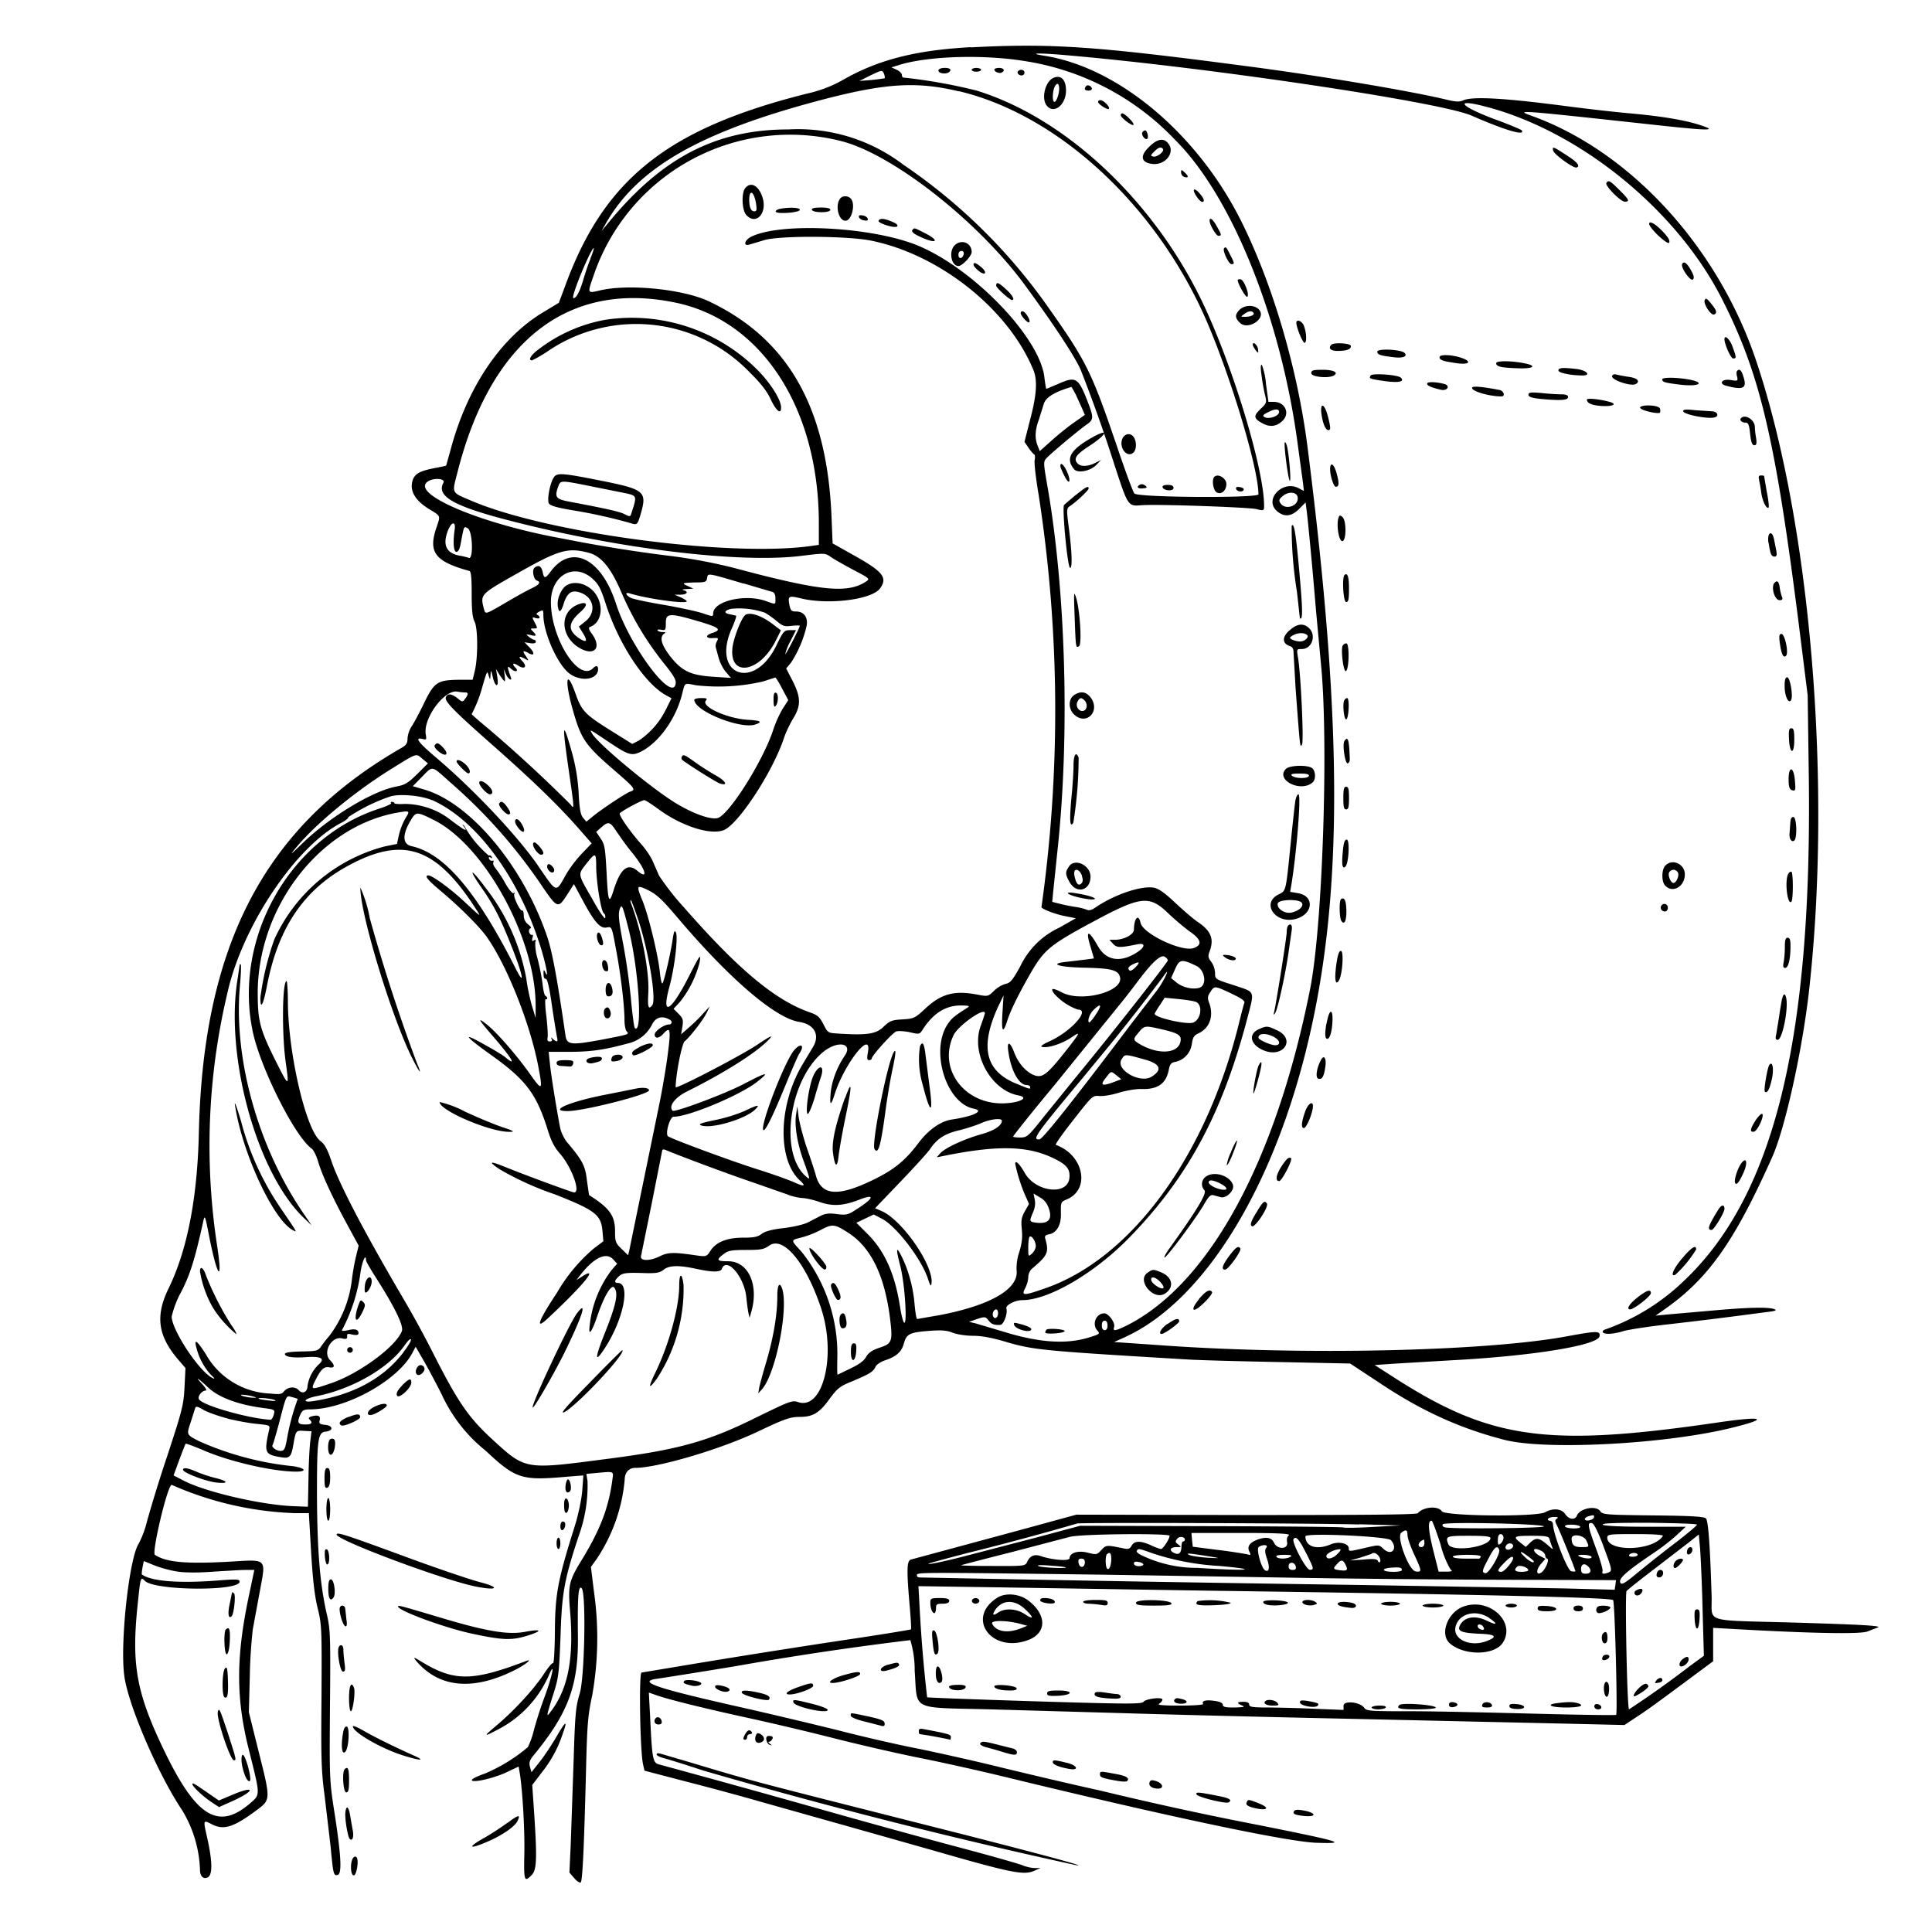 <svg xmlns="http://www.w3.org/2000/svg" id="svg" width="1024" height="1024" version="1.1">
  <path fill-rule="evenodd" d="M514.5 25c-29 1.6-49 6.6-67.8 17.4a68 68 0 0 1-18.5 7.1c-74.6 18.6-108.3 45.6-129 103l-3 8-8.3 5c-22.5 13.5-40.2 39.7-49 72.6l-2.4 8.6c0 .2-2.6.7-5.6 1.3-7.9 1.5-10.6 2.8-12 6q-3.1 8.5 8.3 15.7c6.6 4 6.3 3.4 4.2 9.7-4.6 13.3-.9 18.2 17.3 23.2 1 .2 1.3 3.5 1.3 12.1s.4 12.6 1.5 14.7c1.8 3.4 1.9 18.6.2 26l-1.2 4.9h-8c-10.7.2-12.5 1.5-17.8 12.5-2.3 4.8-5.2 10.2-6.4 12a14 14 0 0 0-2.3 6.6c0 2.5-.7 3.6-3.2 5-72.3 41.5-105.2 104-107.4 204.1q-1.2 52-16.1 82.5c-7.2 14.8-5.6 25.5 6 38.6l3 3.5-.5 10.2c-.5 9.4-1.2 12.2-9.1 36.2A790 790 0 0 0 78 806a52 52 0 0 1-4.5 12.2c-5.1 7.8-10 53.2-7.6 70.2 2.2 15.8 18 52.2 30.6 71A65 65 0 0 1 106 991c0 3.5 1.8 5.2 4.2 4q3.7-2.2-.2-20.1c-2.4-10.7-2.5-10.4 2.5-7.9 6.1 3.1 11.3 1.5 23.3-7.4 7.8-5.8 7.8-5.4 1.1-32l-5-20.1.5-19a263 263 0 0 1 1.6-25l3.7-20c3.3-17.8 4.2-17-15.7-15.8-23.3 1.3-33.8.4-39.9-3.6C80.3 823 88.8 787 91 787a176 176 0 0 0 65.3 15h7.4l1.2 20.8c.9 14.7 1.9 23.3 3.5 29.7 2.1 8.6 2.2 10.5 2 46.7-.3 33.4-.1 39.5 1.7 53l3.1 26.3c1.4 14.9 1.6 15.7 3.7 15.3 2.4-.5 2-9.5-1.5-32.3-2.8-17.8-2.8-18.5-2.5-57.6.3-36.6.2-40.1-1.6-48-3.7-15.8-5.2-34-5.3-64.3 0-28.6.5-32.4 4.5-32.8 4.3-.4 4.2-3.2-.2-3.6-2.8-.3-3.3-.7-2.9-2.3q1-3.5-3.8-2.3-2.7.7-1.6 1.7 3 2.8-2.4 2.7c-3.8 0-4.3-1.1-2.3-5.5 1-2 1.8-2.5 5.2-2.5 19-.1 46.5-15.4 54.1-30l1.7-3.2 4.5 7.8c2.5 4.4 6.8 12.4 9.5 17.9a82 82 0 0 0 23.1 29.4c16 15 19.1 15.9 43 13.8l8.8-.7-.6 8.2c-.4 4.8-2.1 12.7-4 18.8-9 28.6-10.4 35.9-10.5 56.4-.1 9.2-.5 16.4-1 16.1s-2.8 2.6-5.2 6.3c-5.4 8-15.2 18.6-24.1 26.2-8.1 6.8-8 7 1.4 2a59 59 0 0 0 25.5-27.6c3.8-9 2.2-.6-2.1 11.1a215 215 0 0 0-5.5 17 46 46 0 0 1-3.3 9.5 88 88 0 0 1-23 14.1c-6.3 2.2-8.5 3.9-5.2 3.9 3.8 0 12.6-2.5 17.6-5l5.7-2.7.6 3.6c1.5 9.2 2.7 31 2.4 43-.3 14 0 15 4 10.8 2.6-2.7 2.8-8.9 1.2-32.9l-1-14.7 5-6.6a65 65 0 0 0 11.1-20.4q4.3-11.8-3.5 1.8c-2.6 4.4-6.6 10.4-8.9 13.2l-4.1 5.2-.8-2.8c-.6-2.2-.2-3.5 1.8-6 18.6-22.6 24-37.2 23.6-64-.2-20.4.2-26.5 2-24.7 2.4 2.4 1.6 46.8-1 55.7-2.2 7.2-2.5 10.9-3.3 36.5l-1.5 43.5-.7 15 2.6 3c1.4 1.7 3 2.6 3.4 2.2 1-1 1.8-19.9 2.8-59.2.6-24.9 1-29.3 3.3-40a174 174 0 0 0 .9-55l-1.6-13 2.9-4a90 90 0 0 0 15-42.2c0-3.8 2.2-6.3 5.6-6.3 11.8 0 44.8-9.7 64.7-19.1 14.7-7 17.5-7.9 22.4-7.9 7.1 0 10.6-2.1 16.2-10 4-5.3 5.2-6.3 12-9 9.3-4 10.7-4.9 12-7.5.5-1.2 2.7-2.7 5.1-3.5 6-2 8.8-4.5 10-9 1.4-5 3-5.8 13.3-6.6 6.7-.5 9.4-.3 12.6 1 2.4.9 7 1.6 10.7 1.6 4.5 0 10.2 1 18.4 3.5 14 4 19 4.5 94.5 9 5.5.4 27.3 1 48.5 1.4l38.5.8 15.5 10.2c22.4 15 43 24.3 66.5 30.3 21.8 5.5 84.1 2.3 119.3-6.2 21.6-5.2 18.3-6.7-6.8-3-90.4 13.2-120.3 9-172-24.4l-9.5-6.1 10-.7L769 721c43.8-2.3 78.1-8 78.8-12.8.4-2.9-1.2-2.9-18 .2-42.7 7.8-138.6 10-213.3 4.7l-26-1.8 6-2.7c40.1-18.5 75.8-74.4 94.9-148.6 20.5-79.8 20.9-171.9 1.6-323.2-5.2-40.7-18.1-85-34.5-118.3-23-47-65.5-82.9-105.3-89-8.1-1.3-3.5-1.5 8.9-.5 74.6 6.2 201.4 25 217.9 32.3 17.4 7.6 28.5 11 26.6 7.8-.3-.4-6.9-3.2-14.6-6-18.6-7-21.4-11-4.6-6.6 49.9 13 101 54.5 125 101.4 20.3 39.8 28.3 73.4 40.7 170.6l5 40 .6 43c1.8 139.9-18.6 222.3-66 267.2a115 115 0 0 1-41.5 25.8q-2 .6-1.7 1.6c.9 1.3 5.5 1.1 11-.6 2.8-.8 13.1-2.4 23-3.5a2614 2614 0 0 0 53-6.6c4.5-.5 5.5-.9 4-1.5q-4.6-1.8-31.5.6l-24 2.1-7.5.7 4-2.8c23.7-16.4 37.6-36 57.8-81.2 6.9-15.4 16.1-57.2 19.6-88.8 12.2-109.8.7-247.1-27.9-332.7-20.3-61-67.2-112-120-130.7-8.2-3-4.7-2.6 69.8 5.5 26.2 2.8 29.8 2.7 19.7-.5Q888.2 62.2 863 60c-6.9-.6-20.8-2.2-31-3.5-34.7-4.6-51.6-5.5-56.5-3.3-2 .9-4 .8-9.3-.5C746.8 48.1 700 40.2 661 35.1c-81.1-10.7-103.6-12.2-146.5-10m29.5 7.4A139 139 0 0 1 622.7 74c30.2 29.9 56.4 95 65.2 162.1l2.7 19.8.5 4.3-2.9-1.5c-8.3-4.3-18.2 5.8-11.6 12q5.8 5.3 12-1l3.4-3.4.4 3.2c.6 3.6 3.2 31 5.1 54l2.7 29.1c4 41.4.8 138.3-5.8 171.5-18.2 91.6-53.5 156.3-97.1 178.4-6.2 3-7.6 3.3-6.8.8.7-2.3-3-7.2-5.2-7.2-4.4 0-6.7 5.8-3.7 9.1 1.5 1.7 1.3 1.9-3.8 3.5-12.5 4-27 3-46.3-3l-14.5-4.3-3.4-.8 4.3-1.5c4-1.3 4.4-1.3 6 .7 1.6 2.1 3 2.6 6.3 2.4 1.8-.1 4-6.2 3.2-8.6-.7-1.7 4.5-4.5 8.4-4.5 14 0 38.4-14.3 56.8-33.2 30.9-31.7 49.2-65.7 62.4-115.8 4-15.5 4.6-14-7-17.9-10-3.2-10-3.2-10-6.5a11 11 0 0 0-2-5.9c-1.6-2-1.8-3-1-5.2 2.6-6.8 1-11-5.8-15.7-2.6-1.7-8.1-6.5-12.3-10.4-5.6-5.3-8.6-7.4-11.3-8-6.6-1.2-21 3.6-31 10.5q-3 2-4.5 1.2a28 28 0 0 0-6.1-1.5c-2.5-.4-6.2-1.1-8.4-1.7l-3.9-1 .6-6.2 2.1-20.2c6.7-61 4.6-138.6-5.5-195.4-1.9-11-1.9-11.5-.2-13.4 2.2-2.4 16.5-14.4 21-17.6 3.9-2.6 4-3.8 1.3-11-5.5-14.3-6.5-15-16.4-10.6l-6 2.5c-.2 0-.6-2.6-1-5.7-2-21-37.3-57.8-67-70.2-24.1-10-73.2-12.6-88.7-4.6-3.5 1.9-4 5.1-.6 4l7.7-2.3c8-2.5 43.8-2.3 56.5.2 36.3 7.3 72.7 36.1 86.1 68.3 2.4 5.6 1.9 13.4-1.6 26.6l-3 11.8 2.2 3.2c1.2 1.8 2.6 3.3 3 3.5s.5 1.5.2 3 .6 9.4 2 17.7a748 748 0 0 1 1.6 219.2c0 .9 7.1 3.7 12.2 4.7l6 1.2-8.8 5a43 43 0 0 0-20.7 20.6c-4 7.2-5.2 8.7-7.8 9.2a15 15 0 0 0-6.1 3.7c-3.1 3-3.2 3-8.6 2-12.3-2.4-19.4-.5-27.8 7.4-5.4 5-5.9 5.3-12 5.7-5.7.3-6.8.8-10 3.8-4 4-8.8 4.7-24.3 3.7-5.3-.3-5.4-.4-7.7-5-2-3.8-3.1-4.8-7.1-6.2-18.2-6.3-37.7-22.5-66.2-55a144 144 0 0 1-13.8-17.5l-3.4-7.8c-1-2.3-3.6-6.1-5.7-8.5-6.1-6.8-12.3-15.7-11.7-16.7.7-1.1 11.5-7 13-7 .6 0 4 2.2 7.8 5 12 8.7 26.7 13.5 34 11 7.6-2.5 26.2-30.8 32.2-48.9 1-3 3.2-7.6 4.9-10.4 4.2-6.8 4.1-11.2-.3-19.9l-3.4-6.6 2.5-3a60 60 0 0 0 8.3-19.5c.9-4.6-1.4-7.7-5.6-7.7-2.4 0-2.9-.5-3.5-3.5-.9-4.8-.4-5 6.3-3.4 14.6 3.5 37.6.6 41.8-5.4 4-5.6 1.5-8.8-13.3-17.1l-11.9-6.7-.6-14.7c-2.5-57.6-23.2-93.8-65-113.6-13.8-6.5-43-9.4-58-5.7-6.4 1.5-6.4 1.5-3.2-7.6A110 110 0 0 1 446.7 75c27.3 7.4 71.8 42.5 96.3 75.8 15.7 21.4 27 38.6 29.9 45.5a803 803 0 0 1 17.5 49.2c7.5 23 7.4 22.8 14.4 22.3 7.7-.7 55.6 1 61 2 4 1 4.2.9 4.2-1.7 0-18.6-15.3-70-30.9-104.1C613.8 108.6 566 62.9 517.6 48a283 283 0 0 0-38.9-6.9q-.6-.2-.7-1.4c0-.8-1.2-2-2.7-2.7l-2.8-1.3 4.5-1.4c15.6-4.7 44.9-5.5 67-1.8M497.5 37c-.7 1.2 1.7 2.3 4.1 1.8 1-.1 2-.9 2.1-1.5.6-1.6-5.3-1.8-6.2-.3m17.5 0c0 .5 1.1 1 2.5 1s2.5-.5 2.5-1-1.1-1-2.5-1-2.5.5-2.5 1m12-.1c0 1.2 3 2.3 4 1.5 1.9-1 1-2.4-1.5-2.4-1.4 0-2.5.4-2.5.9m-58 4.5c-.3.2-3.4.6-7 1l-6.5.5 6-3c5.9-2.8 6-2.9 7-.9.4 1.1.6 2.2.4 2.4m70.8-3.8c-1 1 .2 2.4 1.9 2.4q1.3-.2 1.4-1.5c0-1.5-2.1-2-3.3-.9m18.6 3.7c-4.4 2-6.5 11-3.5 14.7 3.8 4.7 10.2-.4 10.2-8 0-5.8-2.7-8.5-6.7-6.7m2.6 9c-.5 2-1.4 3.7-2 3.7-1.3 0-1.1-5.7.2-8.2 1.8-3.3 3 0 1.8 4.5m-52.8-2c52.1 12.3 103.5 59.4 130.3 119.3C651.6 197.2 667 248 667 262c0 2.1-63.5 1.7-65.7-.4-.7-.6-4.6-11.2-8.8-23.6-14.2-41.7-16.4-46.2-38.6-77.5a298 298 0 0 0-75.1-73.2A92 92 0 0 0 418 68.6c-38.8 0-67.6 15.1-96.3 50.4l-2.9 3.5 2.5-4.4c17-29.6 50.7-48.7 116.2-65.7 32.2-8.3 48.6-9.3 70.6-4m67.6-2.8Q573.8 48 577 48q1.8 0 1.7-1.2c-.5-1.4-2.2-2-3.1-1.2M582 54c0 1.2 5 4.4 5.7 3.7.9-.8-2.7-4.6-4.4-4.6q-1.2 0-1.3.9m12 7c0 1.4 6.4 6.2 6.8 5.1.4-1-4.6-6-6-6q-.7 0-.8 1m11.5 9c-.8 1.3 1.4 4.2 2.5 3.5 1-.6 0-4.5-1-4.5q-.9.1-1.5 1m3.3 8c-4.8 4.7-3.9 8.2 2.1 8.8 6.5.7 11.8-5.6 8.7-10.3q-3.7-5.7-10.8 1.5m7.6.9c.8 1.3-3 4.3-5 4-1.7-.4-1.7-.6.4-2.7q3.3-3.4 4.6-1.3m206.8.8c.4 2 10.7 9.4 12.3 9q3.5-1-5.3-6.6c-7.1-4.6-7.5-4.8-7-2.3M626 91.4c0 .9.7 2 1.5 2.3 2.5.9 2.7-.2.5-2.2-1.8-1.7-2-1.7-2-.1M851.4 97c-.8 1.4 7.5 9.9 9.8 9.9 2.8 0 2.2-1.2-3-6.3-5-5-5.7-5.3-6.8-3.6M395 99.7c-2.1 2.5-1.8 11.6.5 14.2 5.2 5.8 11.4-1 8.6-9.4-2-6.2-6.2-8.4-9.1-4.8m237.9.9c-.9.8 2.9 6.4 4.3 6.4 1.5 0 1-1.8-1.4-4.5-1.2-1.5-2.5-2.3-3-2m-232.1 7.3c.5 3.4.4 4.2-.9 4.2q-2.6 0-2.7-6c0-5.9 2.5-4.7 3.6 1.8m44.6-2.5c-2.8 3.4-.9 11.7 2.8 11.7 3.4 0 5.5-9 2.8-11.8-1.6-1.6-4.3-1.5-5.6 0m-32 5.5q-2 .5-2.2 1.4c0 1.5 12.3.7 12.8-.8.4-1.3-5.3-1.6-10.6-.6m17 .5c.6 1.7 9.8 1.7 9.8 0q0-1.2-5-1.2-5.2 0-4.8 1.2m25 4c.3.7 1.5 1.5 2.7 1.6q2.4.5 1.9-1c-.3-.7-1.5-1.5-2.7-1.6q-2.4-.5-1.9 1m10.4 1.7c-.9 1.3 8.6 4.3 9.8 3.1q.9-1-2.7-2.5-6-2.6-7.1-.6m175.4 0c0 2.2 3.5 8.1 4.7 8.1 1.8 0 1.7-.6-.9-5.1-2-3.7-3.8-5-3.8-3m233 1.8c.2 2.4 10 11.5 10.6 9.9.5-1.2-.6-3-3.7-6.2-3.9-4-7-5.6-6.9-3.7m-390.3 3c-1.1 1 .2 2.2 5 4.3 8 3.5 9.2 1.5 1.3-2.5-5.5-2.8-5.4-2.8-6.3-1.9M506 130c-3.3 3.3-1.8 11 2 11 2 0 7-5.3 7-7.4 0-5-5.5-7-9-3.6m-193 7.1c-1.3 3-3 8.3-4 11.7q-2.9 9.4-5.1 9.2c-1 0 2.7-10.3 7.3-20.3 3.7-8 4.8-8.3 1.7-.6m335.9-5.5c-1 1 2.4 8.4 3.9 8.4 1.7 0 1.7-.4-.7-5-2.1-4.2-2.3-4.4-3.2-3.4m-138 3c-.5 2.6-2.8 3-2.8.5q0-2 1.6-2.1 1.4.1 1.2 1.7m5.2 5.6c0 .7 1.4 2.3 3 3.5 3.3 2.5 4.4.7 1.3-2q-4.4-3.8-4.3-1.5m375.6-.4c-1 1.7 4.4 9.5 5.7 8.2.8-.8.5-2-1-4.8q-3.3-5.9-4.7-3.4M656 148.4c0 2 4.4 9.6 5.1 8.9 1.3-1.3-1.9-9.3-3.7-9.3q-1.3 0-1.4.4m-128 3c0 1.1 7.1 7.6 8.4 7.6 1.6 0 .2-2.6-3.1-5.6-4-3.7-5.3-4.2-5.3-2m-169.5 9.1c45.4 9.7 75.4 56 75.5 116.6v11.7l-4.2.6c-43.3 6-139.8-6.8-180-24-10.8-4.6-10.3-3.6-7.3-15.2 17.7-69.9 59-101.8 116-89.7m545-1.3c-.7 1.9 3.3 8 4.9 7.5 1.9-.6 1.5-2.2-1.4-5.7-2.4-3-3-3.2-3.5-1.8M657.2 164c-2.7 2.6-2.8 4.4-.1 7 4 4.2 13.7-1.7 10.6-6.4-2-3-7.5-3.3-10.5-.6M541 165.9c0 1.5 3.8 5.6 4.5 4.9 1-.9-2.1-5.8-3.5-5.8q-1 0-1 .9m123.4 0c.7 1-1.7 2.1-4.7 2-2.2 0-2.2 0-.3-1.4 2.2-1.7 4.2-2 5-.6m-343.6 3.6a82 82 0 0 0-35 15.4c-4.4 3.2-6.2 6.1-3.8 6.1a69 69 0 0 0 9.3-5.5 83.4 83.4 0 0 1 106.2 12c5.8 5.7 9 9.8 11 14.2 3 6.2 5.5 8.2 5.5 4.3s-5-12-11.6-19a94 94 0 0 0-81.6-27.5m366.3 1.8c.2 2.8 3.5 10.7 4.4 10.4 1.2-.3 1-5.3-.4-9-1-2.7-4.2-3.8-4-1.4m226.9 8.5c0 2.7 3.4 10.2 4.6 10.2 1.8 0 1.8-.5-.3-6.2-1.4-4-4.3-6.7-4.3-4m-250 3c0 .4.7 1.7 1.5 2.8 1.5 1.8 1.5 1.8 1.3-.5-.3-2.3-2.8-4.4-2.8-2.4m41.7 0c-1.9 1.8-.5 3.3 3.2 3.3q7.2 0 7.1-2.6c0-1.5-9-2-10.3-.7m24.3 3.7c0 1.6 1.5 2.1 9.2 3 4.6.5 7-.6 5.2-2.4-2-1.8-14.4-2.4-14.4-.6m33 2.9c0 1.6 1.8 2.2 9.8 3.3 5.6.7 7.3-.8 2.7-2.6-5.1-2-12.5-2.4-12.5-.7m30 3.2c0 1.8 2.5 2.4 11.5 2.7 7.3.3 10.2-1 5-2.3-7-1.7-16.5-1.9-16.5-.4m-124.4 6.1a107 107 0 0 0 1.8 10.4c1.1 4.4 1 4.6-2.2 7.7-4 3.8-3.8 5.1 1 7.7q6 3.3 10.8-1.6c3.8-4 1-9.8-4.9-9.8h-2.8l-1.3-9.5a36 36 0 0 0-2.2-10.1q-1-.4-.2 5.2m157.4-2.2c0 1.2 6.5 2.6 12.8 2.6 4.7 0 2.2-2.7-3-3.4-7.8-.9-9.8-.7-9.8.8m-131 1.4c0 2 9.2 2.9 12 1.2 2.6-1.6-.2-3-6-3-5.1 0-6 .3-6 1.8m225.7-1.2c-.4.4-.4 1.8 0 3 .5 2.4.4 2.4-3.6 1.8-4.3-.7-6.3 1.9-2.4 3 9.4 2.5 11.4 1.5 9.3-4.9q-1.5-5-3.3-2.9M726.5 199c-1 1.7-.8 1.8 7.5 3 7.4 1 10.6.3 8.5-1.8-1.6-1.6-15.1-2.5-16-1.2m128 .1c-1.3 2 10 6 12.6 4.4 2.4-1.5.6-3.2-4.1-3.8-2.8-.4-5.6-1-6.4-1.2q-1.4-.4-2.1.6m26.5 2c0 1.4 1.4 1.8 9.7 2.8 10.5 1.2 13.5-1.3 3.6-2.9-6.9-1.1-13.3-1-13.3.1m-124.5 2q-1 1.6 7.3 3.5c3.2.7 5-2 2-3-3.8-1.1-8.7-1.4-9.3-.5m23.8 2.3c-1 1.7 8.6 4.7 15.5 4.7 2.2 0 1.2-3-1-3.4-8.8-1.7-14-2.2-14.5-1.3M570 208.7l3.4 7.5 1.6 3.7-6.4 4.5a154 154 0 0 0-11.9 9.7l-5.6 5-1.1-2.8q-2.4-5.8.5-13.5l2.6-8.3c1-3.8 5.2-6.5 14.7-9.4.2 0 1.1 1.6 2.2 3.7m240.1.4c0 1.1 1.6 1.7 6.1 2.2 10.5 1 14.9.8 14.9-.9q.2-1.5-3.7-1.5c-2.1 0-6.8-.3-10.5-.7-5.7-.5-6.8-.3-6.8 1m31 2.5q0 2.9 8 3.4c5.8.3 8.3-1 4-2.2-5.4-1.5-12-2.1-12-1.2m-140.7 7.6c.7 5.1 2.2 8.6 3.7 8.6 1.3 0 1.2-1.5-.3-7.4-1.8-6.8-4.2-7.6-3.4-1.2m169-3.2c.4 1.4 9.4 3.4 10.4 2.5q.4-.7 0-2.2c-.8-2-11.1-2.2-10.5-.2m-191.4 2.4c-.4 2-5.5 3.6-7.6 2.4-1.2-.7-1-1.2 1.4-2.4 4-2.2 6.6-2.2 6.2 0m214.2-.8c0 1.8 13.5 4.4 16.8 3.3 2.5-.8 1.2-3.2-1.7-3.2l-9-.6c-4.4-.5-6.1-.4-6.1.5m30.7 3.7c-1 1 .3 2.4 2.3 2.4 1.5 0 2 1 2.5 6 .5 4.4 1.1 6 2.2 6s1.4-.8 1-3.7a41 41 0 0 1-.7-6c0-3.7-5-7-7.3-4.7m-344 10.3c-11.5 6.5-14.2 11.2-9.5 16.8 1.9 2.3 8.5 1 11.7-2.2l2.6-2.7-3.2 1.6c-3.8 1.9-7.4 2-9.1.4-2.5-2.5-1.2-4.7 5.7-9.2 9.8-6.3 11.2-10 1.8-4.7m16.1.6c-2 4.6 2.3 10.3 5.7 7.5 1.7-1.4 2-5.3.5-8s-4.8-2.5-6.2.5m86.1 2c-.7.7 1.7 19.4 2.6 20.3.8.8-.2-12.2-1.3-17.6q-.7-3-1.3-2.8M562 247c0 .6 1 3 2.2 5.3 2.6 5.2 3.7 3.1 1.3-2.4-1.7-3.7-3.5-5.2-3.5-2.9m143 1.8c0 3.5 1.9 9.2 3 9.2 1.7 0 1.9-1.7.6-6.5-1.4-5.6-3.6-7.2-3.6-2.7m-411.2 3.9c-2.1 2.4-4 12-2.9 14.1.7 1.2 4 2.2 12.3 3.6a272 272 0 0 1 32.5 7.3c2 .4 2.4-.2 3.8-5 3.6-12.3 2.4-13.3-21.8-18.1-19.1-3.8-22-4-23.9-2m349.9 0c-1.6 1.6-.7 7.3 1.2 8.4 2.5 1.3 5.1-1 5.1-4.5 0-3-4.4-5.7-6.3-3.8m288.6 1.6c.3 1.2.9 4.3 1.2 6.9.7 4.6 2.8 8.8 3.9 7.8.3-.3-.1-4.2-1-8.5l-1.4-8.2q-.1-.3-1.6-.3-1.8-.1-1 2.3M235 255.9c-3.8 7.1 5.4 12.4 35.4 20.1 58 15 122 22.7 154.5 18.6 12.2-1.5 12.4-1.5 15.3.5 1.5 1.1 7 4.2 12 6.9 9 4.7 9 4.8 6.7 6.3-9.8 6.4-24 5-69.9-7.3a284 284 0 0 0-35-6.5 770 770 0 0 1-55.6-9c-43-7.7-80.9-23.6-71.8-30.2 3-2.2 9.7-1.8 8.4.6m80 2.2 15 3c8 1.7 7.8 1.2 4.4 11.7-.3 1-1 1-3.2-.2-2.6-1.4-9.3-2.9-29.4-6.7-7.4-1.4-8-2.4-5.8-8.4 1.2-3 1.3-3 19 .6m289-1.1c-2 1.2-.7 2.2 2 1.8q2.9-.1.9-1.5-1.5-1.1-2.9-.3m12.2 1.3c.7 1.9 5.8 2.2 5.8.3q0-1.6-3-1.6-3.1 0-2.8 1.3m-46 4-6.2 5.3c-1.2 1.3 1.8 33.4 3.2 33.4 1.2 0 1-7.9-.6-20.5-1.4-10.8-1.4-11 .7-12.4 3.8-2.6 9.7-8.3 9.7-9.2 0-1.6-1.4-.9-6.8 3.5m85-3.2c.5 1.5 3.7 1.8 4 .3.2-.6-.8-1.1-2-1.3q-2.5-.5-2 1m32.6 4.4c.7 4.6-6.7 7.1-9.2 3-.9-1.4-.7-2 1.3-3.7 3.1-2.6 7.5-2.2 7.9.7m21.7 10.7c-1.3 3.3 0 12.2 1.8 12.5 2.3.5 2.5-10.9.2-12.8-1.2-1-1.6-1-2 .3M241 280.6c-1 6.6-.6 11.9.9 11.9q1.5 0 2.3-4.5c1.8-9.6 1.6-9.1 3.7-8 2.6 1.4 3.1 16.6.6 15.7-.8-.3-3-.9-5-1.2q-10.6-2-6-13.5c1.9-4.6 4.1-4.8 3.5-.4m443.6-2a215 215 0 0 0 2.8 35l1.5 13.5q0 1.1.7.6c1-1 .5-9.1-1.3-28.7-1.6-17-2.5-22.2-3.7-20.3m252.8 9c.9 6 1.4 7.3 3.2 7.3q1.5.1.9-3l-1.2-6c-1-5.4-3.8-3.9-3 1.6m-624.9 5.5c6.3 1.8 11.3 7.8 16.8 20.5 6 14 13.2 26 22.3 37.5 5.7 7 7 9.4 6.6 11.4-1.9 10-24.5-20.4-31.6-42.5-7.8-24.2-23.7-32-34.7-17-2.8 3.8-3.5 3.8-4.2 0q-1.2-4.7-4.4-2c-1.3 1.4-.4 6 1.3 6.7q3.6 1.2-2.9 4.2c-2.3 1.1-8.5 4.5-13.7 7.6-10.8 6.3-10.6 6.2-11.4 3.3-2-7.8-2.1-7.7 17.5-18.8 22.4-12.7 27-14 38.4-10.9m1.5 13.5c3.3 3 4.5 5.2 7 13 7 21.9 21 43 32.3 49l2.7 1.5-3 6a42 42 0 0 1-14.3 16.4l-3.5 1.8L325 388c-15-9.3-16.6-11-19.9-20.2-5-14.1-6-7.3-1.4 8.8 4.4 15.4 6.5 18.4 22.5 32.2 10.3 8.9 11 9.8 7.8 10.8-2.2.7-14.9 9.1-19.9 13.2l-3.3 2.7-1.8-2.1c-1.3-1.6-1.9-4.9-2.3-13a100 100 0 0 0-3.6-21.7c-5-17.7-5.3-15.6-1.6 9.9 2.9 20 3 20.8.9 17.8a740 740 0 0 0-43.1-39.8c-5.1-4.2-9.3-7.9-9.3-8.1a70 70 0 0 0 5.5-13.9c2.7-9.4 2.7-9.3 3.5-6.5.8 2.5.8 2.5 1-.5.2-2.7.3-2.6 1.2 1.3.5 2.3 1.4 4.2 2 4.2q1 0 .4-4.2l-.7-4.3 2 3.3c1.2 1.7 2.3 3.2 2.6 3.2.2 0 .2-1.5 0-3.2l-.5-3.3 1.2 2.8c1.1 2.6 3.5 4 2.5 1.4-2-5.6-2-6.3.2-4.3s4.3 1.4 2.3-.6c-2.1-2.1-1.3-2.9 1.3-1.2 3.5 2.3 5.2.8 2.4-2.2q-3.6-3.9 1.4-1.3c2.1 1.2 2.1 1.2.4-1.5q-3-4.1 1.5-1.5c3.1 1.7 3.4.1.5-3l-2.7-2.8 3 .5q2.9.4 3-.7-.1-1-.8-1.1-1-.1-2.8-1.5c-1.8-1.5-1.8-1.5.9-1q4.5 1.3 1.1-2c-1.4-1.4-1.4-1.5.6-1.5s2-.1.5-3c-1.6-3-1.6-3.2.4-2.5q2 .5 2.1-.3-.2-1-1.2-1.4-1.1-.6 1-1.7c2-1 2.2-1 2.2 1.7 0 9.4 7.3 26 13.7 31 6.2 4.7 15.3 3.4 15.3-2.3 0-1.8-1.2-2-2.7-.4-7.5 7.5-22.3-15.8-22.3-35.1 0-14.2 12.3-21.1 22-12.4m80 2.5 15.3 4.5q1.7.5 1.7 3.5c0 3.4.4 3.3-5 1.4-11.1-4-28 0-28 6.6 0 1.7-.3 1.7-5.7-.2-3.2-1-12.3-3-20.4-4.4-8-1.3-15.8-3-17.3-3.6-2.9-1.4-3.6-3.3-.9-2.5 9.3 2.9 30.3 5.8 30.3 4.2 0-.4-1.5-1.3-3.2-2.1l-3.3-1.4h3.3c3.4-.1 4.4-1.6 1.4-2.4-1-.3-.1-.5 1.8-.6l3.5-.2-3-1.4c-3.4-1.5-3.1-1.7 4.5-1.9 4.9 0 5.5-.3 5.8-2.4.4-2.6 0-2.7 19.2 3m318.6-4.5c-1.4 1.5-.6 14.3.9 14.3 1.2 0 1.5-1.4 1.5-7q0-9.6-2.4-7.3m228 4c-2.1 2.1-.1 9.3 2.6 9.3q2.1.1 1.3-1.7c-.4-1-1-3.3-1.2-5q-.7-4.7-2.6-2.6M299 311.3c-2.4 2.7-3.9 7-3.3 10.4q.9 5 3-1.5c1.8-5.9 4.2-7.7 8.6-6.2 7.5 2.4 9 10.5 3 15.3l-3.5 2.8 2.2 3.5q3.8 6.3-1.6 3c-6.6-4.3-6.5-8.3.2-14.2 4.2-3.7 3.8-5.8-.7-4.2-10.2 3.5-10.3 16.5-.3 22.9 8.2 5.1 12.7.5 7.1-7.2q-2.4-3.2-1-3.6c8-2.9 7.4-16.2-1.1-21.3-4.5-2.8-9.8-2.6-12.6.3m270.6 16.2c.6 16.1.6 16 2.3 15s.4-20-1.6-25.9c-1.2-3.7-1.2-2.5-.7 10.9m-164.3-2.8c1.7.9 4.6 3 6.5 4.6 3 2.5 4 2.9 7.8 2.4 2.3-.2 4.3-.3 4.3 0 0 1-7.3 15.3-7.7 15a27 27 0 0 1 2.6-6.6l3.1-6.1h-3.2c-3.1 0-3.5.5-7.3 8.3-11.9 24.3-34.6 15.4-23.5-9.3 1.6-3.6 2.6-6.6 2.2-6.7l-3.6-.8c-3-.6-2.6-1.9.9-2.8a42 42 0 0 1 17.9 2m-10.2 1.2c-2 1.2-6.4 12.4-6.9 17.6-1.6 15.6 14.3 13 22.8-3.6l2.9-5.8-3.8-2.9c-6-4.7-12.3-7-15-5.3m-24.9 3.4c11.2 3.3 12.6 4.5 7.3 6.2-3.9 1.2-3.5 3 .5 2.7 2.7-.2 2.9 0 2 1.7-.6 1-.9 2.6-.6 3.3l1.5 5.5c.6 2.3 2.3 5.7 3.8 7.4l2.7 3.2-9.3-.6c-12.2-.8-16.7-3-23-11q-7-9.2-3-11.9 1.4-.8-.9-.8c-1.2 0-2.4-.4-2.7-.9q-.3-.7 2-.3c2.2.4 2.4.2 2.4-3.7 0-5.2 2-5.3 17.3-.8m313 5c-3.8 3.6-3.6 6.8.6 8.2q1.8.5 1.8 3.3l1.1 19.2c2.4 31.7 2.3 31.5 3.4 29.6 1-1.8-.6-36.6-2.1-45.9-.8-4.7-.8-4.7 2-4.7 5.3 0 7.8-7.1 3.9-11q-4.5-4.4-10.6 1.3m9.5 2.3c1.2 1-1.2 3.4-3.6 3.4-2.8 0-6.2-1.5-5.3-2.3 2.7-2.3 7-2.8 8.9-1.1m250.6 4.6q1.2 8.6 3.3 6.3c1.4-1.6-.7-11.5-2.5-11.5-1.2 0-1.4 1-.8 5.3m-231.8 1c-1 2.5.5 13.8 1.7 13.4 1.8-.6 2-14.7.3-14.7q-1.4.1-2 1.4m-297 22.7 3.2 6-3 4.6a61 61 0 0 0-5 11.2c-5.4 16.5-23.5 45.2-29.5 46.7-3.5.9-12.1-2-21.1-7.3-12.4-7.2-42.6-32.2-45.5-37.7-1.2-2.2-1.6-2.4 9.6 5.1 10.2 6.8 11.8 7.2 17.3 4.2 9-5 17.5-16.9 20.8-29.5 1.8-7 1-6.4 7.5-5.2a105 105 0 0 0 35.5-2l6.5-2.1c.3 0 2 2.6 3.7 6m531.3-1.3c0 5 2 9.5 3.4 7.3 1.2-2-.5-12.1-2-12.1q-1.5-.2-1.4 4.8M246.3 367q3-.2.2 3.4c-1.3 1.8-1.5 1.8-4-.3q-4.9-3.8-6.2-.5c-.8 2 4 7 24.2 24.8 21.4 18.9 34 31.1 44.5 42.8l8.6 9.8-5 5.2a66 66 0 0 0-8.3 10.8c-6 10.5-4.7 11-15.7-5-11-15.6-33-39-52.9-56-10.2-8.6-12.3-11.5-7.6-10.3 1.9.5 2 .3 1.6-2.3-1.7-8.4 9.9-24.2 16.8-22.8 1.1.2 2.8.4 3.8.4m163.7 4q0 4.4 1 3.3c1.6-1.6 1.7-6.6.3-7.1q-1.4-.6-1.3 3.8m159.2-2.5c-3 2-3 7.3.1 10.2 6.6 6.2 14.3-2 8.6-9.2q-3.6-4.5-8.7-1M368 370.9c0 6 25 16 32.6 13 3.7-1.3 2.6-2-4.4-2.4-10.8-.7-24.7-7-22.1-10.1 1-1.2.5-1.4-2.5-1.4-2 0-3.6.4-3.6.9m206.8.3c1.7 1.7 1.5 4.8-.4 5.5-2.4.9-4.6-2.4-3.3-4.8 1.1-2.2 2-2.4 3.7-.7m137.6.2c-.9 2.2 0 10.1 1.1 9.9 1.4-.4 1.9-11.3.5-11.3q-1 .1-1.6 1.4m235.8 20.3c.4 8.1 2.8 8.5 2.8.4 0-4.8-.3-6.1-1.5-6.1-1.3 0-1.5 1-1.3 5.7M712.5 393c-1.1 1.8.5 12 1.8 11.6q1.2-.5 1.1-2.5c-.3-10.3-1-12.3-3-9.1m-482 2c-.9 1.5 4.8 6 6 4.8q.8-.9-1.4-3.4c-2.6-2.8-3.5-3-4.6-1.4m-6.4 7.3 2.8 2.3-5.6 5.6c-5 4.9-6.5 5.8-11.2 6.7-12.4 2.3-34.6 15.7-49 29.4-7.4 7.2-7.9 7.5-3.7 2.5 10.3-12.3 30.5-29 49.7-41 14.5-9 13.4-8.6 17-5.5m137.4-1.3q-.5 1 .2 1.8c5 3.7 18.4 12 20 12.5 4.6 1.4 3.1-1.4-2.4-4.4-3.1-1.8-7.7-4.7-10.2-6.5-6.3-4.5-6.8-4.7-7.6-3.4m207.6 4.6c0 3.2-.5 11.3-1.2 18-1 11.6-.7 15.4 1.1 12.4a220 220 0 0 0 2.8-34.5c-1.4-3.5-2.7-1.3-2.7 4.1m-327-2c0 1 5.2 6.3 6.2 6.3 1.6 0 .8-2.7-1.5-4.8s-4.7-3-4.7-1.5m439.6 3.9c-5.8 5.7 7.5 12.7 14 7.3 2.1-1.7 1.7-6.7-.5-7.9-3-1.6-11.7-1.2-13.5.6m-442.8 7.3a280 280 0 0 1 48.2 54.4c8.4 12.4 8.8 12.5 13.6 5l3.6-5.6 4.8 8.9c6 11.2 9.2 14.8 12.5 14.1 2.9-.5 2.7-1 5.4 13.8 2.3 12.5 4.1 28.1 4.1 35.3 0 2.6.5 5.3 1.2 6 1.5 1.5 1 1.6-12.5 4.2-17.1 3.2-19.3 3-20-2.2-4.2-29-7-44.5-9.7-52.3-12.7-37.4-40.8-71-65.4-78l-5.8-1.7 4.8-4.9c6-6.1 4.8-6.3 15.2 3M948 413c0 3.6.4 5.2 1.5 5.7 2.2.8 2.3.4 1.8-5.4-.7-7.2-3.3-7.4-3.3-.3m-254.3-1.7c-.5 1.5-7.4 1.4-9-.2-.8-.8.3-1.1 4.2-1.1 3.8 0 5.1.4 4.8 1.3M254 414.9c0 1.6 4.1 6.1 5.6 6.1 2.1 0 1.7-2.4-1-4.8-2.3-2.2-4.6-2.9-4.6-1.3m458 8.1c0 4.7.3 6 1.5 6s1.5-1.3 1.5-6-.3-6-1.5-6-1.5 1.3-1.5 6m-483.1 1c22.6 10 44.5 38.7 56.4 74.2 3.5 10.1 6 22 3.8 17.3q-1.2-2.8-1 .8 0 2.5 1.1 2.5 1.3-.4 3.4 14.6c1.2 8.2 2.5 15.7 2.7 16.7q.8 3.3-2.2.6-1.6-1.5-.7 0 .6 1.3-1 1.3t-1.2-1.8c.3-1 0-6-.6-11.4-.7-5.3-.8-9.4-.4-9.2q.7.3.8-.5 0-.8-.9-1.3c-.5-.1-1.2-3-1.5-6.1a122 122 0 0 0-2.6-13.3 28 28 0 0 1-1.3-9q.8-1.8-.7-1-1.4 1.1-.8-1.2.6-2-.2-1.7-.7.3-1.5-1.2c-.3-1-.1-2 .6-2.2q1-.4-1-2a6 6 0 0 1-2.5-4.9c0-1.6-.4-2.8-.8-2.6-1 .7-5-7.5-4.2-8.8q.6-1-.4-.4c-.6.3-2.4-1.8-4.3-5.1a60 60 0 0 0-5.2-8c-1-1.2-1.6-2.6-1.2-3.3q.5-1-.6-.8-1 .2-1.7-1-.4-1.5.8-.7t.6-.4q-.7-1-1.5-.6a58 58 0 0 1-13-15.7q-1.9-1.7-.2.4c2.2 2.9.6 2.1-6.4-3.1a40 40 0 0 0-25-9c-3 .2-5.5 0-5.5-.4q0-.6-1.2-.7-1 0-.5.7c.4.3-2.3 1.6-6 2.8-47.4 15.2-77.7 68.3-67.4 118 4 19.3 22.3 55.8 31.3 62.3 1 .7 2.5 3.8 3.4 6.8 2 7 7.5 18.8 15.3 33.2l6.2 11.4-1.5 6.1a121 121 0 0 0-2.1 12 61 61 0 0 1-11.9 29.7 64 64 0 0 0-4.6 5.9c-1.4 2-2.3 2.3-10.3 2.4q-8.6.2-8.7 1.3c0 1.6 4.1 2.2 11.3 1.7q12.1-.8 6.5 4a20 20 0 0 0-5.8 11.2c0 3.3-2.6 4.6-4.6 2.4-2-2.3-6-1.9-8.1.8-1 1.3-2.4 1.4-7.3.9a41 41 0 0 1-34-21q-7.1-11.1-4.8-2.9a33 33 0 0 0 7.6 14q3.3 3 .5 1.5c-7-3.7-21.3-25.4-21.3-32.4a51 51 0 0 1 5-13c4.8-9.3 7.3-17.4 11.7-37.3.8-3.8 1-3.5 3.2 8 4.3 21.7 7.3 25.2 4.2 4.9a350 350 0 0 1 5.5-134.4c8-35.5 36.4-77.7 60.5-90 2.2-1.2 3.7-2.4 3.5-2.9a94 94 0 0 1 22.4-11c5-1.5 16.5-.4 21.9 2m457.7.1c-.3 1.8-1.5 12.5-2.6 23.8-2.5 24.8-2.4 24.1-6.2 26-9.7 4.7-1.7 16.1 9.2 13 9.1-2.6 9.8-12.2.9-13.6l-4.1-.7.7-4c2.9-18.2 5.2-47.7 3.7-47.7-.6 0-1.3 1.5-1.6 3.3m-422 1.5c-.8 1.3 4 6.6 5.3 5.8q1.3-.6-1-3.7-3-4.5-4.3-2m-49.7 7.8a34 34 0 0 0-3.4 8.6l-1.1 5-6.4 1.3a89 89 0 0 0-58.6 49.3 150 150 0 0 0-7.4 30.9c0 6.7 1.5 4 3.5-6.3 5.8-30.2 19-50.1 41.5-62.8 30.3-17 47.8-11.3 69.4 22.3 2.8 4.3 2.5 4.1-5.2-3.1-7.9-7.5-18-14.9-20.1-14.9-2.5 0-.6 2.3 7.4 9 9.5 8 20.5 19 24 24.3 10.9 15.9 23 46.9 27 69 2.2 11.6 1.8 12-4.2 3.5-7-10-18-22.7-23.4-26.9-5.2-4.1-4.4-2.6 3.6 6.6 9.8 11.4 12.7 16.2 6.5 11-.8-.8-6-4-11.5-7-11.8-6.7-10.3-4.4 3.7 5.6 18.4 13.1 24 20.5 29.9 39.1 2 6.6 3.7 9.9 6.9 13.5 6 7 10.9 20.3 7.3 20.3-1 0-25.5-9-36.6-13.5q-12.5-5.1-2.6 1.4A160 160 0 0 0 294 633c21.3 8.4 24.5 10.8 25.3 19.2l.5 5.7-5.3 4a90 90 0 0 0-19.2 23.1c-9.9 15-11.9 20.2-5.2 14 19-17.7 28-28.6 18.2-22.3l-2.8 1.8 2-2.6c7.2-9.3 13.7-12.4 17.4-8.5l2.2 2.4-2.9 3.3a59 59 0 0 0-11.7 29.9c-.7 5.6 1.3 2.8 4.1-5.5 3.6-10.6 7.5-17.1 9-15 2.3 3 1 9.1-5.6 25.5q-7.3 18.6.6 6.5c10-15.4 13.7-34.5 6.9-34.5q-3.2-.1.6-3.6c1.8-1.6 3.5-1.9 11.6-1.7 8.2.3 9.8 0 12-1.7 3-2.4 8-2.5 17.3-.5q12.8 2.8 13.6 0c2.6-6.7 12.1 4.5 13 15.4.3 3 .8 6.7 1.1 8.1l.6 2.5.7-2.5c4.5-14.6-1.2-27.5-12-27.5-6.2 0-6.7-.7-2.2-4 2.2-1.7 4.3-2 11.7-2 7.8 0 9.4-.3 12.2-2.3 7.4-5.3 19.4 9 27.4 32.9 8.4 24.9 1.2 54.7-12.2 50-3-1-4.3-.5-22.3 8.3-25.8 12.8-41.5 17.1-80 22-42.9 5.6-42 5.7-60.2-11-12.6-11.7-18-19.8-31.7-46.9a554 554 0 0 0-14.8-27c-20.4-34.7-34.4-61.3-38.4-73.6-2-5.8-3.4-8.4-5.5-10-7.6-5.3-17.1-45.5-17.4-73.1 0-6.5-.4-11.8-.7-11.8-2.3 0-2.6 28.5-.4 43.5 1.8 12.9 1.7 12.9-5.4-1.2-8.4-16.8-9.5-21.2-9.5-36.3.2-45 32.3-87 72.5-95 8.3-1.5 8.4-1.5 5.8 2.7m15 .9c27.2 13.6 54.5 63.7 54 99.4v5.5l-2-6.5c-1-3.6-2.4-9.9-2.9-14a110 110 0 0 0-21.6-48.4c-8-10.8-9.6-10.7-2.1 0 6.6 9.5 10 16.2 16 31.4s7 21.3 2.1 11.5c-20.6-40.8-37.9-61.2-55.2-65-5-1-5.1-6.3-.2-14.2 2.5-4.1 3.1-4.1 11.9.3m719 1.6-.4 5.5c-.3 2.7 1 4.8 2.4 3.9 1.8-1.1 1.4-12.6-.4-12.6q-1.5 0-1.6 3.3m-675.9-1c0 2 3.7 6.4 4.6 5.4 1-.9-1.8-6-3.5-6.5q-1-.2-1.1 1.1m54.5 6.4c2.1 3.2 5.5 7.8 7.6 10.3 7 8.6 8.9 14.7 2.8 9.6-5.2-4.4-9-1.3-12.6 10-2.5 8-3 6.8-3.8-9.1-.7-13-1-15-3.1-18l-2.4-3.6 2.7-2.4c4-3.4 4.6-3.2 8.8 3.3m384.2 9.8q-1 10.1 1.4 7.7c1.8-1.8 2.4-14.3.7-14.3-1.1 0-1.7 1.7-2.1 6.6m-429-4.8c-1 1.4 2.3 6.1 4 6.2q3 0-1-4.6-2.4-2.7-3-1.6m33.3 12.4c0 8.2 2.6 24 4 24.8q1 .8.8 2.5c-.2 1-3-3-7.1-10.4-7.7-13.4-7.5-12.4-2.7-18.6 4.6-5.8 5-5.7 5 1.8m250.6 0c-2 2.7-2 4 0 7.7 3.5 7 11.3 5.4 11.4-2.3 0-6.1-8.2-10-11.4-5.5m316-.4c-2 2.3-2 8.6 0 10.6 4 4.2 10.4.5 10.4-6 0-5.5-6.8-8.5-10.3-4.6m-592.7.6c0 .7.6 1.9 1.4 2.5 2 1.6 3.2-.5 1.6-2.4s-3-2-3-.1m283.4 4.9q1 2.7-.2 3.9-2.4 2.4-3.7-4c-.9-4.3 2.4-4.2 4 0m315.9-1.6c.7 1.7-1 5.4-2.4 5.4s-3-3.7-2.4-5.4c.3-.9 1.4-1.6 2.4-1.6q1.6.1 2.4 1.6m58.2 1c-1.7 4.4-.1 16.4 1.9 14.3 1-1.2 1-15.9-.1-15.9q-1.2.1-1.8 1.6M191 470.4c-.2 13.6 16.6 68.9 27.5 90.5 4 8 5.5 9.5 2.4 2.4a937 937 0 0 1-24.9-76.6 70 70 0 0 0-5-16.3M358.8 486c27.5 32.5 52 53.6 64.7 55.6 8.2 1.3 11.3 7 7.3 13.5l-5.4 9c-12.8 21.4-13.5 50.3-1.6 61.4q5.5 5-3.2 1c-2.8-1.2-11-4.2-18.4-6.5-14.6-4.6-47-16.6-48.2-17.8-1.5-1.5 1.1-10.3 3-10.3 8 0 35.3-11.4 44.4-18.6 7.1-5.6 5.1-5.2-7.5 1.4-10.2 5.3-36.3 15-37.4 14-2.3-2.4 1.3-7.1 7.8-10.3 19.9-9.9 36.8-20.6 43.3-27.5 2.4-2.6 1-2-6.5 3-9.8 6.4-43 23.6-43 22.3.2-7.5 3.3-23 4.8-24.3 3-2.5 9.8-11.3 11.6-15l1.7-3.5-3.8 4.1c-2 2.3-5.5 5.6-7.6 7.4l-3.8 3.3.7-4.1c.5-3.5.3-4.4-2-6.7l-2.7-2.7 3.5-3.8a56 56 0 0 0 10.3-20.8c.8-5 .3-4.3-5.6 7.3-9.6 18.9-14.8 21.9-10.5 6 2.9-10.6 4.8-27 3.5-29.3-.7-1.2-1-.4-1.6 3.3-1 7.2-4.6 22.9-5.5 23.8-.4.5-1-2.4-1.4-6.3-1-9-5.8-29-9-37.1-3.6-8.7-3.4-9 3-5.9 4.4 2.2 7.3 4.9 15 14M566 473.3c0 1.5 13.5 4.4 14.3 3.1.3-.5-2.8-1.6-6.9-2.4-4-.8-7.4-1.2-7.4-.7m144.7 3.4c-1 1-.8 9.6.2 11.3 1.6 2.6 2.8.1 2.7-5.5q-.2-8.1-3-5.8m-372.2 11.1c5.5 17 9.6 42.1 7.3 45-2 2.6-2.5 1-2.1-6.2.7-11.3-3.4-32.8-9.2-48q-.5-1.3 0-1.5c.2 0 2 4.8 4 10.8m280.3-4.3c3.7 3.6 9.2 8.2 12 10.2q9 6.2 2 8.7c-6.3 2.2-27-7.6-28.2-13.4-1.1-5-3.4-2.5-3.5 3.6 0 2.6-5.2 5.4-10 5.4h-3l1.9 2.1c2 2.2 3.7 2.2 12.9.3 4.4-.9 4.3 1.4-.2 4.3-8.7 5.6-16.3 4.4-20.6-3.2-5.1-9-6.8-8.9-4 .2l1.8 6.2-3.7.5-10 1.2c-10.6 1-5.8 2.9 8.7 3.2 14.3.3 18 1.3 18.8 5 2 7.6-20.1 13.5-30.6 8.2-5.2-2.7-6.4-2.5-4.4.4a30 30 0 0 0 12.7 8.6c6.7 0-3.4 11.4-14.8 16.7q-6 2.7-4.1 3.1c3.2.7 10.7-1.8 15.4-5 5-3.4 4.8-2.8-1.4 5.2-10.7 13.7-13.5 16.2-17.6 15-4.4-1.3-9-6.2-11.3-12.4-2.3-6-4-6-3 0 1.4 9.9 5.6 17.4 9.7 17.4q1.6.1 1.8 1c0 1.3.3 1.4-7-1.6-16.8-6.7-19.8-19.4-10-40.9l2.9-6-.6 9.5q-.9 15 2.7 3.5c1.8-5.6 6.9-15.7 13.4-26.8 6.4-10.6 10-13.5 32-25.3 25-13.5 29.7-14 39.3-4.9m71.2-5.2c1.4 1.8-1.3 4.4-5.5 5.3-3.7.7-8-2.4-7.1-5 .8-2 10.9-2.3 12.6-.3m190.6 1.7c-.8 1.4.3 3 2 3q1.4-.2 1.5-2c0-2-2.4-2.8-3.5-1M333 491.8c5.5 21 7.8 57.3 3.4 53-.3-.4-1.3-7.4-2-15.5a368 368 0 0 0-3.9-27.9c-2.6-13.6-3-17.1-1.9-19.9 1-2.4 1.4-1.5 4.4 10.3m349.7-1.1c-.4.3-.7 1.8-.7 3.3 0 2.3-5.1 35-6.6 42q-.8 3.1.6.7c1.3-2.1 5.4-20.8 7-32.2l1.6-11.2c.5-3-.4-4.2-2-2.6m-365.9 4c-1 1.5.5 6.3 2 6.3q1.5.2.7-2.7c-.8-3.3-2-4.8-2.7-3.6m629.3 7.2a51 51 0 0 1-.6 8c-.5 2.4-.3 3.1.8 3.1 1.7 0 2.8-4.7 2.8-11.7 0-3.2-.4-4.3-1.5-4.3s-1.5 1.2-1.5 4.9m-237.8 9.9c-1 7.7-.3 11 1.6 7.6 1.8-3.6 2.5-15.4.9-15.4-1 0-1.7 2-2.5 7.8M619 509c0 1-30.3 39.6-48.4 61.5l-18 22.2c-7.6 9.6-8.3 10.2-11.9 10.2-2 0-3.7-.2-3.7-.5 0-.5 13.3-17 22-27.4l34-42c2.5-3 6.7-8.4 9.4-12 8.2-11 12.6-15 14.8-14q1.6 1 1.8 2m30.4-1.5c2.2 1.6 5.6 2 5.6.6 0-1-3.4-2-6-2q-1.7-.1.4 1.4m-330.2 4.2c.2 1.6 1 3 1.9 3 1.2.3 1.5-.3 1.1-2.7-.6-4-3.5-4.2-3-.3m314.8.2c4.8 2.2 5.9 10.6 1.5 11.7-3.7 1-9.1-.4-12.1-3l-2.7-2.2 2.1-4.7c2.3-5.3 3.5-5.5 11.2-1.8m-32 .6c-1.2 1.3-2.7 2.2-3.1 2q-2.2-1.5 1.4-3.3 5.4-2.7 1.7 1.3m-475-1-1 7c-7 41.1 10.1 103.1 35 127l4.2 4-3.4-5c-24.6-35.2-38-82.4-34.7-121.3.6-6.3.8-11.7.5-12q-.6-.4-.6.4m490 7.3a44 44 0 0 1-4.3 6.7l-13 16.9c-30.5 40.4-47.1 61.4-48.8 61.4-4 .2-2.2-2.3 22.4-31.9l13.6-16.5a1159 1159 0 0 0 29.5-37.7q4-5.8.7 1M321 524.6q0 3.5 1.4 3.5 3.1 0 2-4.5c-1-3.9-3.4-3.2-3.4 1m331.6 2q7.2 3.3 7 4.7c-.3.7-1.7 6-3.1 11.8-17.6 70.5-57.4 124.5-103.3 140-11 3.8-12 3.7-9.7-.6.8-1.6 1.5-4.1 1.5-5.6 0-1.6.9-3.5 1.9-4.4 8.6-7.3 9.2-8.7 7-16.4q-.3-1.4 1.7-1.8c4.4-.7 6.9-4.8 6.7-11.3-.1-5.8 0-6 3.1-7.3 12.7-5.3 9-23.6-5.8-28.9-.5-.2 3.7-6.1 9.3-13.2 10-12.8 10.1-13 13.8-12.7 2.1.2 6.8-.6 10.5-1.8 3.7-1.1 9-2 11.7-1.9 8.7.3 13.2-2.8 14.6-10.3.6-2.9 1.2-3.7 3.5-4.1 4.6-1 8-4.7 8.7-9.5.5-3.5 1.1-4.5 3.7-5.7 5.8-2.8 8-9.1 5.5-16-1-2.6-.9-3.6.6-5.8 2.2-3.4 2.1-3.4 11 .7m292 2.9c-.2 1.2-1 5.4-1.5 9.2l-1.6 9.8q-.8 2.9.9 2.7c1.9 0 4.7-11.4 4.7-19 0-5-1.6-6.9-2.4-2.7M633.8 531c3.8 1.5 2.9 9.3-1.4 11-3.4 1.2-20.4-2.6-20.4-4.7 0-.2 1.2-2.3 2.7-4.5l2.6-4 7.1.7c4 .4 8.1 1 9.4 1.5m-121.2 3.2c-6.8 4.3-8.3 5.6-10.3 8.6-9.4 14-.9 41.8 13.7 44.8 6 1.1.3 4-11.7 5.8-5.8.9-12.3 5.5-17.4 12.3-7 9.3-12.7 14-23.4 19.3-19 9.4-28 8.9-31-1.7-.7-2.7-3-9.6-5-15.3-1.9-5.7-3.8-13-4.2-16l-.7-5.6-.7 4.5c-.8 5.8.6 14.7 3.7 23.5 4.1 11.4 4.1 11.4 1.1 8.7-14-13-8-51.9 10.2-66 7.6-5.8 15.3-4 10.8 2.5-4 5.9-6.8 13.2-7.4 19.5q-1 10.8 2.2.5c5.4-16.4 19.8-34.4 17.5-21.7-.6 3-.4 4 .6 4q1.3-.1 1.4-.8c0-1.5 10.9-13.6 13-14.4 1.1-.4 4.4-.2 7.2.4 5 1.2 5.2 1.1 6.7-1.2 5.8-9 12.3-13 20.6-13 4.3.1 4.7.3 3.1 1.3m68.4 3.2a24 24 0 0 1-3.5 4.5c-1.5 0-.1-4.5 2-6.5 4-4 4.8-2.9 1.5 2m-260.3-2.8c-1 1-.8 4.1.4 4.9 1.7 1 3.2-1.2 2.4-3.5q-1-3.2-2.8-1.4M522 537c0 .5-1 3.3-2 6.2-5.8 14.5 4.9 34.6 19.8 37.4 5.4 1 1.8 3.5-6 4.1-22 1.8-37.2-17.9-28.3-36.2 2.5-5 16.5-14.9 16.5-11.5m181 5.6q-1.1 6.5-.1 7.7c1.4 1.4 2.9-2.1 3.3-8.2.5-8-1.7-7.7-3.1.5m-347.9-2c1.3.8.9 2.4-.6 2.4-2.6 0-7.6 3.5-7.6 5.3 0 2.3 2.3 2.2 4.5-.3 3.9-4.3 4.2-2.6 2.3 11.8-1 7.5-3 18.9-4.3 25.2l-16 77.9-.6 2.4-3.5-3.4c-3.1-3-3.4-3.8-3.4-9.1 0-8.5-2.8-12.4-13.8-19.4l-1.1-7.7c-.9-7.8-2.3-10.5-10.2-19.9-1.8-2-3.5-5.6-4-8-2-10.4-4.8-27.8-5.4-33.8l-.7-6.5h11.9c10.9-.1 17.8-1.1 29.9-4.4a19 19 0 0 0 12.9-9.9c2-4.2 5.6-5.1 9.7-2.6m260.7 5c8.8 2 10.6 3.2 9.7 6.8-1.5 6-11.4 6.6-20.8 1.4-4.5-2.6-4.5-2.8-1.2-6.7 3-3.6 3.3-3.6 12.3-1.5m51.5-.2c-6 2.6-4.8 8.3 2.3 11.3 10.6 4.4 17.4-6 7-10.7-5-2.3-5.3-2.3-9.3-.6m7.6 4.1c3.5 1.8 4 4.5.9 4.5-2.4 0-8.9-2.9-8.9-4 0-2.4 3.9-2.6 8-.5m-336.2 5.6c-3.7 1.9-4.5 3-3.2 4.2.9.8 10.4-4 10.4-5.3 0-1.6-3.2-1-7.2 1m148.8-.4a47 47 0 0 0 1.5 20.5c4 15.8 5.7 15.9 3.5.2l-2.1-16.5q-1-8.7-2.9-4.2m-66.4 1.7c-5 5.2-19.4 42.7-16.4 42.7 1.2 0 5.6-9.2 12.3-25.7 2.9-7 5.8-13.7 6.5-14.8 3-4.3 1.1-6-2.4-2.2m52.5 1.4c-3.3 5.4-11.9 48.6-10.2 51.3 2 3.2 3.4-1.8 6-21.5.9-6.6 2.5-16 3.6-21q2.6-12.1.6-8.8m-149.4 2.8c-.8 2.1-.3 2.4 3 1.8 1.5-.3 2.7-1.2 2.7-2 0-1.8-5-1.7-5.7.2m282.2 1q12.7 3.5 4 9.1c-6.1 4-19.6-3.7-16-9.2 1.8-2.8 1.5-2.8 12 .1m-293.7-.8c-3.5.9-2 3.5 1.4 2.8 4-.9 4.8-1.3 4.8-2.6 0-1-3-1-6.2-.2m387.4 1c-2.4 4.4-3.1 9.4-1.5 10 1.9.7 3-.9 3.7-6 .8-4.5-.6-7-2.2-4M295 563.4q0 1.6 3 1.6l4.2.3q1.2-.1 1.6-1.6c.3-1.5-.4-1.8-4.2-1.8-3.4 0-4.6.4-4.6 1.5m372.1 1.3c-1 2-3.3 14.3-2.7 14.9.1.2 1.3-3.3 2.5-7.8 2.2-8 2.3-11 .2-7.1m270.6-.1c-1 1.6-3 13.4-2.3 14q1.9 1.7 3.8-7c1.1-5.3.2-9.7-1.5-7M431 570.4c-2.2 5-4.2 18.7-3 20 .5.4 2.1-3.2 3.6-8 1.4-5 3-10.2 3.6-11.8 2-6.4-1.4-6.5-4.2-.2m160.8-.4 2.5 2-2.6 1c-7.8 3-9 2.5-5.4-2 2.8-3.5 2.4-3.4 5.5-1m-144 12c-5.1 14.7-7 23-6.3 29 1 7.7 2.3 8.4 3 1.4.4-3.3 2-12.5 3.7-20.6q5.3-25.5-.3-9.7M337 577l-15 3c-19.6 3.7-31.9 8.9-21.2 8.9 8.5 0 43.2-8.8 43.2-11 0-1.3-3.2-1.7-7-.9m-212.5 8.4c3.6 25 20.2 61 30.7 66.6 2.4 1.3 2.7 1.8-5.8-10.7a148 148 0 0 1-21.6-46.9c-2.1-7.1-3.6-11.2-3.3-9m108.5-1.3c0 4.5 26.7 15.9 37 15.8 3 0 2.6-.4-3.5-2.4-3.9-1.3-13-5-20.2-8.4a54 54 0 0 0-13.3-5m458.6 5.5q-2.8 8.2-.5 8.3c1.1 0 3.7-5.5 4.6-10 1-5.1-2.3-3.7-4.1 1.7m-297.3-.6a85 85 0 0 1-15.5 4.7c-6.8 1.4-8.8 2.1-7.4 2.7 5.3 2.3 24.6-3.5 29.2-8.7 2.3-2.4 1-2.2-6.3 1.3m536.2 4.8c-3 4.7-3.2 6.4-.8 6 1.9-.5 5.6-8.6 4.3-9.4-.5-.3-2 1.2-3.5 3.4M531 594c0 2.6-4.1 5.3-11 7.2-9.2 2.6-19 7.2-21.6 10l-1.9 2.2 3-.6c28.3-5.8 44.3-5.6 57.8.6 8 3.7 10 6 9.5 11-1 9.5-18 7.4-23.7-2.8-2.7-4.8-5.1-7-5-4.7a86 86 0 0 0 5 16l2.3 5.2-2.2 3.9c-1.8 3.2-2.1 4.8-1.6 9.7.4 4.4 0 7.5-1.4 12a27 27 0 0 0-1.4 9.4c1.4 10-13.7 18.8-41.1 24l-11.6 2c-.4 0-1-3.7-1.4-8.3-.7-8.4-3.3-18-6.9-25q-4.2-8.5-.7 4.9c2.3 8.6 3.9 30.4 2.2 30.4-.5 0-1.5-3.7-2.2-8.1-2.7-17.7-8.2-30-17.4-39.1l-5.8-5.8 4.6-2.2 4.6-2.2 4.6 2.4c7.4 4 20.4 20.8 24 31.3 1.3 4 1.8 4.7 2 3 1.5-9.3-15.6-34-26.6-38.6l-3.3-1.4 13.4-14c7.3-7.6 14.4-15.4 15.7-17.3 3.8-5.6 7.8-8.2 15.4-10 4-1 9.2-2.7 11.7-3.8 4.6-2.1 11-2.9 11-1.3m121.5 16.6a22 22 0 0 0-2.3 7c.3.3 1.8-2.4 3.2-6 3.5-8.8 2.7-9.6-1-1M370 616.2c8.5 3.2 21.4 7.9 28.5 10.3l18.3 6.4a30 30 0 0 0 8.5 2.1c1.8 0 6 1 9.2 2.1 6.8 2.4 12.4 2 20.6-1.1 9-3.6 8.3-1-1.2 5-4.4 2.9-5.3 3.1-10.3 2.5-4.2-.6-6.2-.3-8.8 1L428 648c-2 1-7.5 2.3-12.5 2.9q-9 1-11.7 3c-2.1 1.7-4.3 2.1-10 2.1q-12.8 0-17.3 7c-1.8 2.9-2.3 3-6 2.6-13.5-2-16.2-2-20.9.3-5 2.5-10.2 2.5-9.9.1l5.8-28.5 5.5-27.8q.2-.8 1.8-.2c1 .5 8.7 3.5 17.2 6.7m311.8-1.5c-4.7 5.6-6.7 11.3-3.8 11.3 1.4 0 7.2-11.2 6.3-12.1q-1-.8-2.5.8m241.4 1.5c-2.3 2.8-4.5 10-3.4 11q1 1.4 3.8-4.6c2.7-5.4 2.5-9.8-.4-6.4m-284 7.4a4.8 4.8 0 0 0-.8 7.3c1.4 1.6-4.2 10.8-18.8 31.1-1.6 2.2-2.7 4.3-2.4 4.5.7.7 17.3-21.6 21-28.2 2.4-4.2 3.4-5.2 5-4.8l3.7 1c3 .9 7.5-3.5 6.6-6.4-1.5-5-10-7.6-14.3-4.5M650 630c0 1.5-6 0-8.3-1.9q-1.9-1.5-.5-2.3c1.4-.9 8.8 2.6 8.8 4.2m-94 10.8q2.7 8.2-6.4 7.3c-4.1-.5-4.2-.6-2-5.7q1.5-3.6.8-6.8l-.6-3 3.3 2q3.5 1.8 4.9 6.2m109.8 2c-2.9 4.8-3.3 6.3-2.3 7.1 1.5 1.2 9.1-10.2 8-12-1.2-1.9-2.2-1-5.7 5m244.9-1.7c-5.4 8.7-6 10.7-3.5 10.7 1.2 0 6.8-9.2 6.8-11.2 0-2.5-1.7-2.2-3.3.5m-461.1 12.2c11.8 7.6 19 22 22 44.3 1.7 13.4 1.4 14.4-5.7 16.7-3.7 1.3-5.6 2.6-6.8 4.7q-1.5 3-8.1 6.1l-7 3.4c-.3.2-.3-3.7-.2-8.6a87 87 0 0 0-19-56.6c-5.9-6.4-5.8-6 0-7.5a51 51 0 0 0 10.2-4c6.2-3.3 7.3-3.2 14.6 1.5m99.4 7c0 1.2-.9 3-2 4-2 1.8-2 1.7-2-3.2 0-2.7.3-5.3.7-5.7 1-1 3.3 2.4 3.3 5m-120 1.2c0 2.4 6.4 11.2 8.2 11.2q.7-.1.8-1.4c0-1.8-9-11.5-9-9.8m222.5 4q-5.5 7.4-2.1 7.2c1.6 0 8.8-10 8-11.2-1-1.6-2.4-.7-5.9 4m239.7 1.7c-4.5 5.5-6 9.4-3.3 8.3a61 61 0 0 0 11.1-13.5q0-4.1-7.8 5.2M194 668c0 .5 2 4 4.3 7.7 10.7 16.6 15.8 27 14.7 29.8-3.1 8.2-22.8 22.7-37.7 27.7-10.7 3.6-10.7 3.6-8.2-1.5 3-6 4.6-7.5 7.4-7 3 .6 3.2-1 .5-3.7-4.2-4.2.7-13 6.4-11.6q2.8.8 2.6-1c-.2-1.8.6-1.5 3-1q3.1.6 3-.8 0-3-5.8-1.5c-1.8.4-3.1.4-3 0a91 91 0 0 0 9.9-30.9c.9-5.8 2.9-10.2 2.9-6.2m-88 5.9a57 57 0 0 0 6.8 19.1 58 58 0 0 0 12.3 14c.5 0-.6-2.1-2.5-4.7a155 155 0 0 1-13.5-26.5c-1.3-4-3.1-5-3.1-1.9m502.2.7c-5.9 4 3.2 15 9.3 11 5-3.2 4-8.7-2-11.2-4.3-1.8-4.6-1.7-7.3.2M360 681.4c0 11.5-5.5 31.5-12.6 46q-6 12.4.7 3.4a87 87 0 0 0 14.2-49.7c-.8-6.7-2.3-6.6-2.3.3m-166.5-.8c-.3 2-.3 3.9 0 4.3 1 1 3.5-3 3.5-5.6 0-3.7-2.7-2.7-3.5 1.3m421.5-1.1c1.3 1.4 2 2.8 1.6 3.2-1 1-6-2.2-6.4-4.1-.5-2.4 2.2-1.9 4.8.9m-174.5 1.4c-.6 1.1 2.5 8.1 3.6 8.1q2.7-.1.2-5.4-2.3-5.3-3.8-2.7m-28.5 5.9c0 10-2 21.8-5.7 34.5-2 6.7-3.8 13.3-4 14.7l-.4 2.5 2-2.2c7.4-8.5 14.3-43.7 10.5-53.7-1.3-3.3-2.4-1.4-2.4 4.2m223.5 1.8q-3.7 4.6-2.8 5.5c1.2 1.2 10.5-8 9.7-9.3q-1.6-2.7-7 3.8m232.6-1c-4.5 3.5-6.2 6.4-4 6.4 2 0 11-7 11-8.6q.1-3.4-7 2.2m-677.8 3.5c-3 8.1-1.8 11.6 1.7 4.7 1.8-3.7 1.9-4.4.6-5.7s-1.5-1.1-2.3 1m115.6 5c-4.1 5.3-25 49.9-23.4 49.9.9 0 10.3-16.3 16-27.5 10-20.2 13.4-30.3 7.4-22.4m223.2-.2c0 2.3-1.6 3.6-2.5 2-.9-1.3.1-3.9 1.5-3.9q.9.2 1 2m-83.3.7c-1.4 1.3-.7 7.3.7 7.3q3.1.2 2-4.9-.8-4.4-2.7-2.4m173 5c-3.2 2.3-5 5.3-3 5.3 1.5 0 9.3-5.6 9.3-6.7q0-3-6.2 1.5m-31.8.7q0 2.5-1.5 2.5-1.5-.1-1.5-2.5 0-2.5 1.5-2.5 1.5.1 1.5 2.5m-49.4-.1c.7 2 7.4 4 8.8 2.6 1-1-1.7-2.3-7-3.6-2-.5-2.3-.3-1.8 1m17 2.4q-.5.6-.6 1.4c0 1.2 10 .5 10.3-.7.2-1-8.8-1.7-9.7-.7m-340.8 12q-16 20.8-47.6 25.8c-6.5 1-5.2-1.3 1.6-2.6 19-3.8 38.3-14.9 46.7-27 1.6-2.3 3-3.7 3.3-3.1s-1.6 3.7-4 6.8m237.2-.1c0 5.9 2.4 5.5 2.8-.4.2-3.3 0-4.2-1.2-4.2s-1.6 1.1-1.6 4.6m-267-1.1q.1 1.3 1.5 1.5 1.4-.2 1.5-1.5-.1-1.3-1.5-1.5-1.4.2-1.5 1.5m128.5 17.4c-12.1 12.3-16 16.8-13.5 15.6 6.7-3.3 33.2-31.6 30.8-32.9-.2 0-8 7.7-17.3 17.3m-91.6-7.8c-1.4 2.8.3 4.8 2.6 3 2-1.7 2-3.7 0-4.5q-1.5-.4-2.6 1.5m-110.6 10.3c5.8 5.4 16.3 9.3 30.3 11 5 .7 5.2.8 4.5 3.4-.4 1.5-1.2 2.7-1.7 2.7-12-.7-36.8-7.8-38-11-.7-1.6 1.7-4.5 3.7-4.5.7 0-.3-1.7-2.2-3.7-3.8-4.1-2-3 3.4 2.1m102.8-1q-3.5 3.5-2.7 5.2c.8 2.2 7.6-3.9 7.6-6.8 0-2.6-1.2-2.2-5 1.6m-79.5 5.6q4 1 .5.8c-1.4 0-3.6-.4-5-.8-3.4-1 .3-1 4.5 0m24.3 1.5a119 119 0 0 0-5.8 21.8c-1 5-1.4 5.7-3.4 5.7-2.2 0-5-2.2-4.1-3.1.2-.3 1.8-5.6 3.5-12 4-15.3 3.6-14.2 6.8-13.4 1.5.4 2.8.8 3 1m-12.3.5q1.9.9-3 .3c-2.7-.3-5.2-.7-5.4-1-.9-.7 6.5-.1 8.4.7m52.8 3.7c-3.4 1.7-4.5 4.3-1.9 4.3 2 0 8.6-4 8.6-5.1 0-1.4-3.1-1-6.7.8M121 752c4.7 1.1 11.6 2.4 15.3 2.7 6.8.7 6.9.7 6.3 3.3-2.7 12.1-2.3 13 6.6 14.4 4.3.7 5.2-.3 6.3-6.8 1.3-7.4 1.3-7.5 5.6-7.2l4 .2-.6 5c-.4 2.8-.9 11.8-1 20l-.3 15-7.8-.3c-17-.7-45.9-7.4-57.6-13.3l-5.8-3 3-8.2c1.7-4.5 3.2-8.4 3.4-8.6s4.6 1.4 9.7 3.6c13.9 6 36.4 11.1 48.6 11.2 7.2 0 4.6-2.4-3.4-3.1a162 162 0 0 1-47.9-13.1c-6.6-3.4-6.6-3.2-4.3-10.1l2.4-7.5c.3-1 1.5-.7 4.6 1.2 2.4 1.3 8.1 3.3 12.8 4.5m64-1q-6.9 2.8-4 4.6c1.2.8 10-3 10-4.4 0-1.8-1.5-1.9-6-.1m-9.7 11.7c-.8.3-1.3 2.2-1.3 4.4 0 5.1 2.5 5.3 3.5.3q1-5.8-2.2-4.7M97 779c0 1.6 12.4 6.3 18 6.8 6.7.7 5.8-.9-1.5-2.6-2.7-.7-7-2.1-9.4-3.2q-7-3-7.1-1m75 4.6c0 4.4.3 5.3 1.5 4.9q1.5-.4 1.5-5.5c0-3.7-.4-4.9-1.5-4.9s-1.5 1.3-1.5 5.5m152.5 1.3c-2.1 14.8-6.4 26-16.7 42.8-6.3 10.3-6.8 12.9-5.6 26.7 2 24.8-1.1 41-10.6 53.2-2.1 2.8-2 2 1.5-9.1 3-9.3 3.2-11.1 4-31.4.7-23 2-30 9.8-53.5a78 78 0 0 0 4.5-28.5l-.6-3.9 4.3-.4c11-1 10.1-1.3 9.4 4m-24.7 2.3c-.5 3.3.7 4.9 2.3 3.3 1.1-1.1.2-6.3-1.1-6.3-.4 0-1 1.4-1.2 3M173 800c0 3.3.4 6 1 6s1-2.7 1-6-.4-6-1-6-1 2.7-1 6m126-2q0 4.2 1.3 3.8c.6-.3 1.2-2 1.2-3.8s-.6-3.5-1.2-3.7q-1.4-.5-1.3 3.7m455.4 2a7 7 0 0 0-2.9 2c-.5.8-25.4 1-90.8 1l-90.2-.2-30 8.2-57.7 15.6c-2.2.6-2.3 5.5-.7 24 .6 6.8 1 12.7.7 13-.3.2-12.4 2.2-26.9 4.4a5626 5626 0 0 0-91.9 14.5l-24 4c-1.4.6-.8 40.8.8 48.5l.8 3.5 21.4 5.6c11.8 3 30.3 8 41 11.1l49 13.8 41 11.6c42 12.1 48.4 13.4 54.1 11l3.4-1.5h-3.1c-1.7 0-4.7-.7-6.6-1.5s-18-5.4-35.9-10.1a5464 5464 0 0 1-65.4-18 9001 9001 0 0 0-91.5-25.4c-3-.9-3.4-3.4-4.4-24.8l-.7-13.2 4.3 1.5c6.3 2.2 25.1 6.9 48.6 12a1540 1540 0 0 1 44 10.4c12.8 3.3 33.2 8 45.5 10.5 12.2 2.4 32.3 6.9 44.7 9.9 88.3 21.5 151 34.7 166.5 35.3 17.4.6 14-.5-29.5-9.2a1849 1849 0 0 1-85-18.5c-15.1-3.3-38.3-8.8-51.5-12-13.2-3.3-33-7.7-44-10-11-2.1-30.6-6.6-43.6-10-13-3.2-34.8-8.4-48.5-11.5-48.2-10.8-58.5-14.3-46.6-15.8 2.6-.4 21.3-3.3 41.7-6.7a1698 1698 0 0 1 92-13.7 55 55 0 0 1 2.3 16.3c1.6 21.5-2.9 19.3 40.3 20.4l69.9 2c19 .6 73.2 2 120.5 3l115.7 2.6 29.8.7 5.7-3.8c5.7-3.7 9-6 30.5-22l10.8-8v-17.7l10.8.6c42.2 2.4 67.4 2.8 71 1.3l5.2-2c3.4-1-7.4-1.6-44-2.7-49.2-1.4-43.4.4-43.8-13.8-.8-26.8-1.8-40.2-3-41.4-1-1-8.2-1.4-28-1.6-25-.3-26.7-.4-28-2.2-2.2-3.3-11-1.6-12.5 2.5-1 2.3-4.3 1.8-6.1-1-1.9-2.9-6.5-3.3-10.6-1-4.5 2.6-53.1 2.1-54.8-.5-1.3-2.1-5.9-2.6-9.8-1m90.4 4.3c-.5 1.5-4.8 2.3-4.8.8q.2-1.3 4.3-2 .8.1.5 1.1m-19.6.7c-1.2.7-1.1 1.4.2 4 1.5 2.9 9.6 23 9.6 23.9q-.2.3-2.2 0c-2-.3-9.5-19.4-9.7-25q-.2-1.6-1.7-1.8-1.3-.1-.9-1c.3-.5 1.8-1 3.3-1q2.8 0 1.4.9m-527.5 1.8c-1 1-.9 4.3.2 4.3 1.3 0 2.3-3.2 1.3-4.2q-.8-.7-1.5-.1m465.8 11.8a50 50 0 0 0 5.4 13.5q1.9 1-2.4 1h-4l-3-11.9c-2.6-10.9-2.8-15.1-.7-15.1.4 0 2.5 5.6 4.7 12.5m-43-10.6 22 .6-14.7.8c-8.2.5-15.2.6-15.7.3s-32-.6-70.2-.7l-69.4-.2L549 815l-36.5 9.5c-11.8 3.1-22.5 5.3-20 4.1.6-.2 9.6-2.7 20-5.4a1569 1569 0 0 0 58.4-15.7c.6-.6 124.1-.2 149.6.5m97.8 1c1 1-49.4 1.5-52.6.5q-1.6-.6-1-1.6c.8-1.4 52.2-.3 53.6 1.1m31.4 10.1c4.8 13 5 13.5 2.7 14.4q-3.9 1.5-3-.8c.2-.8-1.3-6.2-3.5-12-4.4-12-4.7-13.9-2.2-13.4q1.6.2 6 11.8m49.7-11c.3.3-5.7 5.3-13.2 11a806 806 0 0 0-20 15.9c-5 4.1-6.6 5-7.3 4-1.4-2.2 2.9-6 18.6-16.6 3.3-2.2 8.3-6.1 11-8.6l5-4.6h-21.7c-14 0-22-.5-22.3-1.1-.5-.8 7.2-1 24.4-1 13.8.2 25.3.5 25.5 1m-61.9 1q.4 1-3.4 1c-2.2 0-4.3-.5-4.6-1q-.4-1 3.4-1c2.2 0 4.3.5 4.6 1m-91.5 4.6c0 1.4 1.6 6 3.5 10.1 4.2 9 4.2 9.5.9 9.1-3.7-.4-10.4-18.5-7.7-20.5 2.5-2 3.3-1.6 3.3 1.3m-567.6-.5c-1.5 2.6 58.4 25 74.8 27.9 10.8 2 11.7.2 1.3-2.5-5-1.3-21-6.7-35.5-12-37-13.6-39.9-14.5-40.6-13.4m504.8.5q-1.5 1.1-1 3.7c.7 3.9-5.3 4-7 .2q-1.8-4.1-8.9-1.5-6.1 2.4-4.1 6.3c.9 1.8.8 2-1.2 1.4a275 275 0 0 0-15.5-2.3l-13.3-1.7-.4-3.6-.3-3.7H658c19.5 0 26.2.4 25.1 1.2m-63.2.3c0 1.7-3.5 7-4.5 7-.5 0-3-.8-5.4-2-5.6-2.5-8.7-2.4-10.2.2-.9 1.7-1.7 2-4.2 1.5-9.1-1.9-9.4-1.9-11.9.9-2.3 2.5-2.6 2.5-7 1.4-5.2-1.4-9.8 0-9.8 2.9 0 1.6-8.8 1-14.8-1q-5.5-2.1-7.7 3c-1 2.1-1.5 2.2-18.5 2.1-9.6 0-17-.2-16.5-.4s12.7-3.4 27-7l30.5-8c5.3-1.6 53-2 53-.6m117.3 2.3c3.9 4.5.4 8.7-4 4.6-2.3-2.2-2.3-2.2-9.6-.5-8.6 2-8.7 2-8.7.3 0-2.7-5.3-3.9-9.5-2.2-7.5 3.2-13.5 1.3-13.5-4.2 0-2 43.5 0 45.3 2m59.7-1.3c0 1-.7 2.4-1.5 3.1-1.3 1-1.5.8-1.5-1.9q0-3 1.5-3.1 1.3.1 1.5 1.9m84.5-1c-5 8.1-29.5 8.8-29.5 1 0-1.8 1.2-1.9 15-1.9 9.7 0 14.9.4 14.5 1m21 39 .7 24.5-7.4 5.4a525 525 0 0 1-32.3 23c-1-1.1-2.2-61.5-1.3-62.7.6-.7 7.2-6 14.7-11.7l18.6-14.3 5-4 .7 7.7c.3 4.2 1 18.6 1.3 32.1m-274.4-37q0 .8-.9.9c-.5 0-.9 1.2-.9 2.6q-.1 5.5-4.1 3.4c-2.7-1.4-1.8-3 1.6-3 2.5 0 2.6 0 .8-1.4-1.6-1.1-1.7-1.6-.6-3 1.2-1.5 4.1-1.2 4.1.5m162-.9c-.2 4.8-20.7 7.7-22.4 3.2-1.6-4.2-1-4.4 10.9-4.4 8.5 0 11.5.3 11.5 1.3m31.3.5c.2 1 .8 2.6 1.2 3.7.8 2 .7 2-1.6-.1-5-4.4-6.6-4.7-9.6-2l-2.6 2.5-2.8-2.2c-4.2-3.3-3.6-3.7 6-3.7 7.6 0 9 .3 9.4 1.8m19.5.7c1.6 3.5 1.7 3.5-2.7 3.5-3.8 0-5.1-1.1-5.1-4.6 0-2.7 6.5-1.8 7.8 1.1M295 818c0 1.6.4 3 1 3s1-1.4 1-3-.4-3-1-3-1 1.4-1 3m397.2 5c4.3 8.6 4.4 9 2 9-2 0-9.6-14.5-8.6-16.2 1.2-1.9 3 0 6.6 7.3M755 818q-.2 1.8-1.5 2c-2.7 0-1.8-3 1.3-4zm47 1.4q-.2 1.3-2 1.9c-2 .5-2.8-1.2-1.3-2.6 1.1-1.2 3.3-.7 3.3.7m-130.9 1c-.8 1-.7 2.5.5 6 1.6 4.6 1 7.3-1.2 5.8-2-1.4-4.7-11.4-3.2-12.3 2.3-1.5 5.2-1.1 4 .4m123.4 1.1c.8 2-5.5 12.8-7.3 12.4-2-.4-1.9-1.2 1.7-7.9 3.1-6 4.6-7.1 5.6-4.5m99.7.1q-.4 1.5 0 2.1c.9 1 2.7-.6 2.7-2.2 0-1.9-2-1.8-2.7.1m-722.1 3.6c.2 2.4.8 4.3 1.3 4.1 1.5-.3 1.2-7.5-.3-8-1-.3-1.2.7-1 4m439.6-1.6a137 137 0 0 0 34.7 6.4c22.8 2.1 14.6 2.7-12 1a67 67 0 0 1-29.3-6.6c-1.8-.8-3-1.9-2.7-2.4.8-1.4.8-1.4 9.3 1.6m97.2-.1c-2.5 2.7-6 3.4-6 1.2 0-1.3 4-3.4 7-3.6q1.4 0-1 2.4m108-1.5c1.1.6 2 1.7 2 2.5q.1 1.2 1.1 1.7c1.3.4-1.2 6.1-3.2 7.3-2.6 1.7-2.9-1.3-.4-4.3l2.6-3-2.7-1.4c-2.9-1.4-4.4-3.8-2.4-3.8.6 0 2 .5 3 1m-4 5.6c0 1.1-2.2.1-4.4-2-3.8-3.4-3.2-4.1.9-1 2 1.4 3.5 2.8 3.5 3M589 826c0 3.7-1 6.2-2.1 5.5-1-.6-1.2-6.7-.2-7.7q2.2-2.1 2.3 2.2m53-.9c5 .8 4.8.9-2.3.5-4.3-.3-8.6-1-9.5-1.5-1.8-1-.6-1 11.8 1m89 0c.7 1.2.8 2.5.4 2.8q-.7.5-1.1-.6c-.4-1-2.3-1.2-7.6-.7l-7.2.5 5.4-1.5 6-2c1-1.1 3.1-.3 4.1 1.6m137-1.1c0 .5-1.2 1-2.6 1q-2.3 0-1.9-1c.3-.5 1.5-1 2.6-1q1.7.1 1.9 1m-184 1c-2 1.3-6.7 1.3-7.5 0q-.4-1 4.2-1 5.1 0 3.3 1m100.8 0q-.4 1.1-1 1h-7.3c-3.7 0-6.5-.4-6.5-1s3.2-1 7.6-1q7.5 0 7.2 1m58.7 0c.7 1.2-3.2 1.2-6 0q-2.6-1 1.7-1c2 0 4 .5 4.3 1m-41.5.7c0 1.8-4.7 7.3-6.2 7.3-2.5 0-2.2-1 1.4-4.7q4.6-4.7 4.8-2.6M575 828c0 3-2.7 3.4-3.3.5q-.6-2.5 1.4-2.4 1.9 0 1.9 1.9m313.2-.7c-1.4 1.4-1.6 3.8-.4 3.8 1 0 4.2-3.3 4.2-4.3 0-1.1-2.5-.8-3.8.5M94.3 833c4 .6 11.5.6 19 0 6.7-.4 14.3-.9 16.8-.9h4.7l-2.8 13.3c-7 33-7 54.8 0 82.4 6 24 6 23.2.8 27.8-16.7 14.5-28.3 7.8-44.8-25.7-15.7-32.2-18.5-47-15-79.8 1.5-14.5 1.5-14.5 3.8-12.2 5.2 5.2 50.2 5.6 50.2.4 0-1.3-1.6-1.4-11.7-.6-20.6 1.6-35.2.4-40.1-3.2-.2 0 0-1.7.3-3.6l.7-3.5 5.7 2.3c3.2 1.3 8.8 2.8 12.4 3.3m511.7-3.8c0 .5-1.1.9-2.5.9s-2.5-.6-2.5-1.4q0-1.4 2.5-.8c1.4.2 2.5.8 2.5 1.3m107-.2c1.6 3.2 1.2 3.7-2.5 3.3-4-.5-4.2-.8-1.8-3.4 2-2.3 3-2.3 4.3.1m-26.2 1.4q.4 1.8-1.7 1.7-2.2 0-2.1-2c0-2.6 3.3-2.3 3.8.3m-121.9.3c1 .8-12.5.2-14.4-.6-1.3-.6 1-.7 6-.3 4.4.3 8.2.7 8.4 1m245.1 1.5c0 .4-1.6.8-3.5.8q-5.3 0-2.4-2.7c1.2-1.2 5.9.3 5.9 1.9m31.8-2c2 2 1.4 3.8-1.3 3.8-2 0-2.5-.5-2.5-2.5 0-2.7 1.8-3.3 3.8-1.3m-98.8 1.9c0 1.2-8.7 1.2-9.5 0-.3-.6 1.4-1.1 3.7-1.3 4.8-.3 5.8-.1 5.8 1.3m135.7.6q-.6.6-.7 2c0 1.7 2.6 1.7 3.3-.1.8-2.1-1-3.5-2.6-2M584 834.6l94.5 1.5c30.8.6 83.5 1.1 117 1.2l61 .2-.3 2.6-.4 2.5-26.6-.7-106.7-1.8a42403 42403 0 0 1-234.7-4q-1.7 0-1.8-1c0-1.8-3.1-1.8 98-.5M174 842c0 5.1 1 7 2.7 4.8 1.5-1.8.4-9.7-1.3-9.7-1 0-1.4 1.4-1.4 5m467 1c144.7 2 213.1 3.6 214 5 .9 1.5 2.4 59.9 1.6 60.8-.4.3-19.7 0-42.9-.6S761 907 748 907c-22.1 0-23.7-.1-25-1.9-2.3-3.1-10.9-3.9-10.9-1v2.2l-15.2-.6a728 728 0 0 0-25-.7c-8 0-9.8-.3-9.8-1.5q0-1.5-3-1.5-5.4 0-.7 2c1.7.7.7.9-4 1s-6.3-.3-6.3-1.4q0-1.5-4.4-2.1c-4.6-.7-7 0-6 1.6.3.5-4.6.9-12.3.9-9.2 0-12.3-.3-11-1q1.6-1.1 1.7-2.2c0-1.5-9-.4-10 1.2-.6 1-6.6 1.1-27.1.6-28.4-.7-87.2-2.7-87.6-3a771 771 0 0 1-3.9-46l-.7-12.9 41 .6zm226.1-.1c-1.7 1-.5 3.2 1.4 2.5s2.8-3.4 1.2-3.4a6 6 0 0 0-2.6.9M123 844l-1.3 6.3c-1.1 5.2-.6 8 1.1 6.3 1.2-1.2 2.2-11 1.3-12q-1-.9-1-.6m405.5 2.8c-17 10.8-3 29.8 16.5 22.4 9.6-3.7 9.8-13.1.3-20.6-4.8-3.9-12.3-4.6-16.8-1.8m-35.5 2.6c0 3 1 5.6 2.1 5.6q.8-.2.9-2.5c0-2.2.4-2.5 3.5-2.5q3.5 0 3.5-1.5c0-1.1-1.2-1.5-5-1.5-4.6 0-5 .2-5 2.4m22-.9q.2 1.3 2 1.5 1.8-.2 2-1.5-.2-1.3-2-1.5-1.8.2-2 1.5m36.2-.2c.5 1.4 7.8 2.3 7.8.9s-2.5-2.2-5.7-2.2q-2.3 0-2 1.3m22.7.7q.2.9 2.8 1c2.6.1 4.4.3 6.5.6 3 .5 3.7.4 3.7-1s-1.2-1.6-6.5-1.6c-3.7 0-6.5.4-6.5 1m28 .5c0 1.2 1.6 1.5 9.6 1.5 7.2 0 9.5-.3 9.2-1.2-.7-2-18.8-2.4-18.8-.3m32.7-.9c-2 2 0 2.5 8.5 2.2 5.6-.2 9.2-.7 9-1.3a46 46 0 0 0-17.5-.9m34.8.3q-.3 1 1.8 1.6c3.4.9 11.2.2 11.2-1 0-1.3-12.1-1.9-13-.6m20.7.4c.5 1.4 4.2 2.1 6.6 1.2 1.4-.5 1.4-.7.2-1.5-2.3-1.5-7.2-1.2-6.8.3M543 852.6c5 4.6 5.2 6.3.3 3-4.4-3-10.6-3.4-14.1-1q-4.5 3-1.6-1.5c3.7-5.2 10-5.4 15.4-.5m166-2.6q-.1 1.5 7 2.2c3 .4 3.8-1.8.8-2.6-3.5-.9-7.8-.7-7.8.4m23 0c0 .5 2.3 1 5 1s5-.5 5-1-2.2-1-5-1-5 .5-5 1m22 1c0 .5 2.5 1 5.5 1s5.5-.5 5.5-1-2.5-1-5.5-1-5.5.5-5.5 1m22.2.3c-8.6 2.7-13.3 14.4-8 19.5 7.4 6.8 23.8 6.8 28.3-.1 7-10.8-6.6-23.8-20.3-19.4m21.8-.3c0 .5 1.4 1 3 1s3-.5 3-1-1.4-1-3-1-3 .5-3 1m-618 1.8c0 3.2 2 9.2 3.2 9.2q1 0 .4-3.7l-.6-5.5q-.1-1.6-1.5-1.8-1.4.1-1.5 1.8m31-1.3c0 2.2 24.7 11.3 39.3 14.4 16 3.4 20.6 3.6 28.7 1.2 8.8-2.7 8.4-3.9-.7-2.2s-20.6-.2-46.4-8c-20.2-6-20.9-6.2-20.9-5.4m604 1c0 1.1 1.2 1.5 5 1.5 6.7 0 6.3-2.4-.3-2.8-3.7-.2-4.7 0-4.7 1.2m19 .1q.1 1.5 2.5 1.5 2.5 0 2.5-1.5-.1-1.5-2.5-1.5-2.5 0-2.5 1.5m12.7-.8c-1.2 1.2-.7 3.3.8 3.3 2.3 0 6.5-2.2 6-3.1-.7-1-5.9-1.2-6.8-.2m51.5 6.5c.4 6.7 2.2 6.5 2.6-.2.2-4 0-5-1.3-5s-1.5 1-1.3 5.3m-108.9-.7c5 3.4 4.1 4-1.5 1.3-5.7-2.7-11-2-13.5 1.7-2.4 3.8-.5 4.8 9.3 5.3q13.8.4 4.1 4c-8.4 3.1-17.5-.9-16.3-7.3 1.4-7.3 10.8-9.9 18-5m-247.8 3.3 2.9.8-3 1.2c-7.3 3-13.4 2-15.6-2.2-1.2-2.1 8-2 15.7.2m244.8 1.7q.6 1.5-1 1.2c-1-.2-2-.9-2.1-1.5-.7-1.9 2.4-1.6 3 .3m-666.6 1c-1.3 1.4-.8 13.6.5 13.2.8-.3 1.4-3 1.6-7.1.3-6.1-.3-7.8-2.1-6m374.6 6.2c.6 6.6 1.2 8 2.6 6.5 1.4-1.4-.1-11.6-1.8-12.2-1.1-.4-1.3.7-.8 5.7m355.4-4.2c-1.3 1.3-.7 5.3.8 5.3q1.5 0 1.5-3-.1-4.4-2.3-2.3m-670.1 7.2c-1.2 2 .6 13.1 2.2 13.1 1.2 0 1.3-1 .8-4.6-.3-2.6-.6-5.7-.6-7 0-2.4-1.4-3.2-2.4-1.5m669.9 5.2q-.6 1-.1 1.6c.8.8 3.6-.5 3.6-1.7 0-1.3-2.7-1.3-3.5 0M220 879.6c12.2 15 30.4 16.9 53 5.5 5.2-2.6 9.7-6.2 6-4.8-28.8 11-38.4 11-56 .2q-4.6-2.9-3-1m671.7 0c-1 .8-1.7 2.2-1.5 3 .4 2.1 4.8-.6 4.8-3q0-2.6-3.3 0m-421 2.8c-4.4 1.2-5.4 4.2-1 3.2q7.7-2 6.8-3.4c-.7-1.1-.7-1.1-5.7.2m-351.5 2c-1.6 1.5-1.8 14.4-.3 15.3 1.6 1 2.1-1.7 1.8-9.4-.2-5.8-.5-7-1.5-6M496 887c0 4 1.4 6 3 4.5 1.2-1.2-.3-7.7-1.8-8.2q-1.2-.3-1.2 3.7m-49.4 1c-5.7 1.7-8.8 4.2-5 4 3.8-.1 13.8-3.4 14.2-4.6.5-1.7-1.8-1.5-9.2.6m431.3 2.7c-1.1 1.4-1 1.5 1 1.2q2-.3 2.2-1.3c0-1.7-1.7-1.6-3.2 0m-515.3.4c-.7 1.1 0 1.5 4.4 2.5 2.6.5 5.9-.7 4.3-1.7-2-1.3-8.1-1.8-8.7-.8m487.9 1.3c-.9 2.2-.2 6.8 1 7 1.4.4 1.9-6.2.6-7.5q-1-1-1.6.5m-427.7 2c-5.5 1.9-7.6 3.8-4.2 3.8 3.7 0 12.4-3.2 12.4-4.6 0-1.8-1.2-1.7-8.2.8m446 .3c-2.6 2.4-3.9 5.2-2 4.3 3.4-1.6 7.1-4.5 6.9-5.2q-1-2.9-5 1M185 900c0 3.9.4 7 1 7 1 0 2.5-10.3 1.6-12.5-1.4-3.6-2.6-1-2.6 5.5m194-6.1c0 1.5 4.9 3.4 6.8 2.6 2.1-.8.4-2.3-3.6-3.1q-3.2-.6-3.2.5m124 0c0 2.4 8 2.7 8.8.4q.5-1.4-4.2-1.3c-2.5 0-4.6.4-4.6 1m24-.2c0 1.3 3.5 2.2 8.3 2.2q4 0 3.5-1.2c-.5-1.5-11.8-2.4-11.8-1m-133.8 3.4c.5 1.5 13.7 4.8 14.4 3.6 1-1.6-.6-2.6-5.7-3.7q-9.6-2.1-8.7.1m161.8.3c0 1.3 1 1.5 5.7 1.3 8.1-.4 8.5-2.8.4-2.8-4.8 0-6.1.3-6.1 1.5m25.4-.3c-1 1.7 1 2.6 7.4 3 4.7.3 6.2.1 6.2-.9q-.2-1.1-1.7-1.4c-1 0-4-.4-6.6-.8-2.8-.5-5-.4-5.3.1m42.3 3.4c-1.2 1.3.4 2.4 3.4 2.4 3.4 0 3.9-1.5.6-2.4-2.8-.7-3.2-.7-4 0m-202.1 1.8c.9 2.3 17.4 6 18.1 4 .2-.7-3-2-8.1-3.3-10-2.5-10.7-2.5-10-.7m250-.8c-1.2 1.3.6 2.4 4 2.4 3.1 0 3.5-.2 2.4-1.5-1.3-1.5-5.1-2-6.3-.9m18.3.7c0 1.8 7.9 3.2 9.3 1.8 1.2-1.2.2-1.6-5.5-2.6-3-.4-3.8-.3-3.8.8m79 1.2q0 1.6 2.3 1.3 2-.4 2.2-1.3-.2-.9-2.2-1.3-2.3-.3-2.3 1.3m17.7 0c-.5 1.1 0 1.5 2.4 1.5q3 0 2.7-1.2c-.7-2-4.5-2.1-5.1-.4m39.5-.7c-6.2.8-3.1 2.3 4.8 2.3 7.7 0 10.4-1.1 5.8-2.4-2.4-.6-5-.6-10.5.1m-83.6 1c-1.9 1.8.1 2.3 9.3 2.3 5.5 0 10-.4 10-.9 0-1.5-18-2.8-19.3-1.4m58.3.6q0 1.4 4 1.5c5.3.2 5-2.2-.3-2.6q-3.9-.4-3.7 1m45 .2q.2 1.5 2 1.6c2.5 0 2.2-2.3-.3-2.8q-1.6-.2-1.7 1.2m-118 .6c0 .5 1.5 1 3.4 1 2 0 3.8-.5 4.1-1q.4-1-3.4-1c-2.3 0-4.1.5-4.1 1m-611.5 2.3C114.4 910 122 933 124 933c1.4 0 1.2-.6-3.1-14-4.5-13.5-4.7-14-5.5-11.7m335.5 2c0 .8 2.8 2 6.8 3l9 2.3q2.3.8 2.2-.9c0-1.8-1.5-2.4-10.3-4.3-8.2-1.7-7.7-1.7-7.7-.1m-103.3 1.3c-1.4 1.5-.6 3.4 1.4 3.4q2.1 0 1.7-1.7c-.3-1.8-2-2.7-3.1-1.7M187 915c0 3.1 15 11.8 26.9 15.5 9 2.8 11.9 2.8 5.5 0-9-4-20.3-9.5-26.2-12.9-3.4-2-6.2-3.2-6.2-2.6m-5.5 5.6c-.8 6 0 9.5 1.5 7.9 1.9-1.9 2.5-13.4.7-13.4-1.1 0-1.7 1.5-2.2 5.5m305.5-3q0 1.3.4 1.5a249 249 0 0 1 16.4 3l.2-1.4c0-1.4-1.1-1.7-14.2-4.2q-3-.7-2.8 1m-92 1.5c-1.3 2.5-1.3 3.1 0 3.1q1-.2 1-1.5.1-1.3 1.6-1.5 1.3-.1.9-1-1.6-2.4-3.5 1m5.5 1.1c-.8 2.6.6 4.2 2.8 3.3 2.3-.8 2.1-3-.2-4.4-1.6-.8-2-.6-2.6 1.1m5.7 2q.4 2.1 1.8 2.6 2 .7 0-.6-1.2-1-.4-1 1.1-.2 1.8-1.6t-1.5-1.5q-2.2-.2-1.7 2.2m113.3 1.8c-.3.5 1.1 1.4 3.2 2 2.1.5 6 1.6 8.8 2.5 6.3 1.9 7.5 1.9 7.5 0 0-.8-1.2-1.7-2.7-2l-8.4-2.1c-6.7-1.7-7.6-1.7-8.4-.4M348 929.9c0 .6 2 1.5 4.3 2.1s11.6 3.5 20.7 6.5a3019 3019 0 0 0 197 50c8.1 1.4-15.6-5-57-15.6l-80.5-20.4c-32-8.2-37.5-9.6-67-18.5l-15.7-4.6q-1.7-.4-1.8.5m-220 3c0 3 1.8 9 3.1 10.5 2 2.1 2-.7.4-6.9-1.9-6.8-3.5-8.5-3.5-3.6m430 1.1c0 1.2 3.3 2.6 8.4 3.5 6 1.2 4.7-2-1.5-3.3-6.2-1.5-6.9-1.5-6.9-.2m-375.3 3.7c-1.5 1.4-.8 12.3.8 12.3 1.2 0 1.5-1.4 1.5-6.5 0-6-.6-7.5-2.3-5.8m400.3 2.8c0 1.5 1.1 2 9.3 3.4q4.7.8 5.3-.1c1-1.6-.8-2.6-7-3.7-7.6-1.4-7.6-1.4-7.6.4m26.3 4.1c-.7 1.9 1.3 3.4 4.5 3.4s2.7-2.6-.8-3.9c-2.5-.8-3.2-.7-3.7.5M102 945.7c0 1.2 5.7 6.6 10.3 9.6l3.8 2.5 6.7-3c12.2-5.4 13-8.8.8-3.7l-7.6 3.2-5.8-4c-7.4-5.1-8.2-5.6-8.2-4.6m532.2 5.4c.5 1.4 15.6 5.1 17 4.2q3-1.7-4.5-3.2c-12-2.4-13-2.4-12.5-1m26.5 4.4q-.7 1.4 3 2.5c8 2.1 10.2.4 3-2.4-5.2-2-5.3-2-6-.1M183 961.8c0 4.2 1.5 12 2.3 12.8 1.5 1.6 2.4-1 1.6-4.8l-1.4-8c-.3-2.1-1-3.8-1.5-3.8s-1 1.7-1 3.8m502.7-1.5c-.4 1.1.7 1.6 4.5 2.1 7.9 1 8-1.6.2-2.9-3.1-.5-4.3-.3-4.7.8M269 966.1a166 166 0 0 1-11.6 7.6c-10.2 5.6-9.2 6.9 1.7 2.1 6.9-3 13.5-7.5 15-10.3 2.1-4 .8-3.8-5 .6m-82.4 19.5c-1.2 3-.7 8.4.8 8.4 1.3 0 2.6-6.4 1.8-9-.5-1.5-1.9-1.2-2.6.6"/>
</svg>

